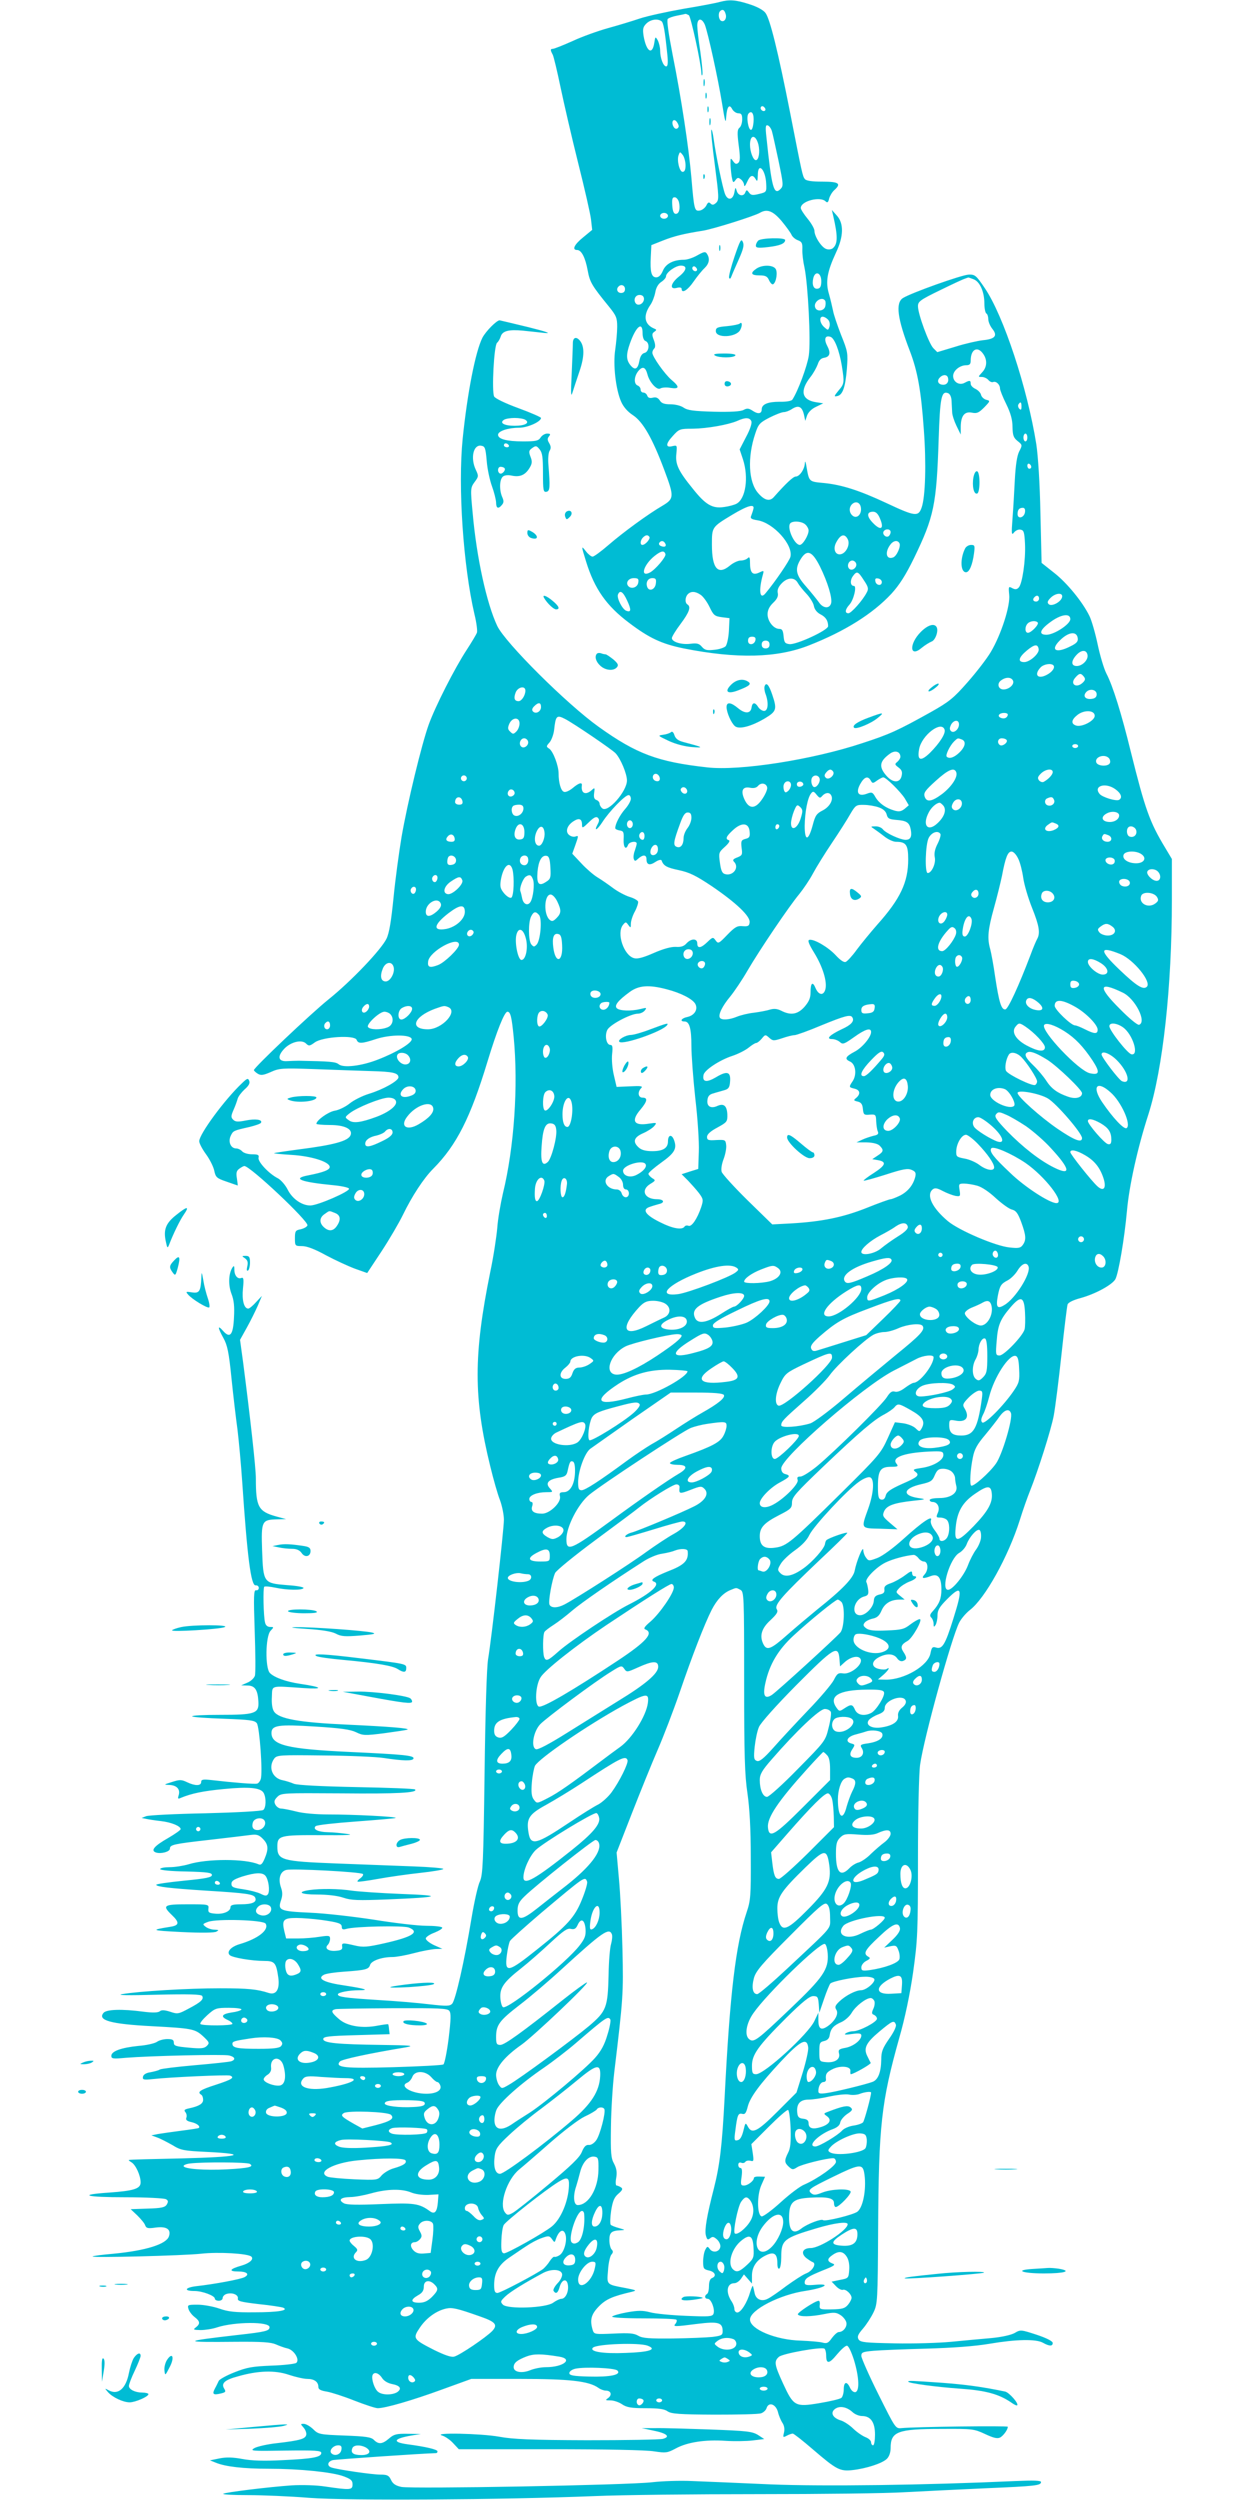 <?xml version="1.0" standalone="no"?>
<!DOCTYPE svg PUBLIC "-//W3C//DTD SVG 20010904//EN"
 "http://www.w3.org/TR/2001/REC-SVG-20010904/DTD/svg10.dtd">
<svg version="1.0" xmlns="http://www.w3.org/2000/svg"
 width="640pt" height="1280pt" viewBox="0 0 640 1280"
 preserveAspectRatio="xMidYMid meet">
<g transform="translate(0,1280) scale(0.1,-0.1)"
fill="#00bcd4" stroke="none">
<path d="M3685 12790 c-16 -5 -100 -21 -185 -35 -85 -15 -186 -37 -225 -50
-38 -13 -111 -35 -162 -49 -50 -14 -132 -43 -181 -66 -49 -22 -95 -40 -101
-40 -14 0 -14 -6 -1 -30 5 -10 23 -85 40 -167 17 -81 57 -255 90 -387 33 -131
63 -262 66 -290 l6 -53 -46 -38 c-46 -37 -59 -65 -31 -65 22 0 42 -39 54 -105
11 -60 21 -77 109 -185 37 -46 42 -57 42 -103 0 -29 -5 -81 -10 -117 -12 -78
3 -205 30 -266 11 -26 33 -52 61 -70 51 -34 99 -117 160 -280 51 -136 51 -147
-7 -182 -76 -44 -204 -138 -278 -202 -38 -33 -75 -60 -82 -60 -7 0 -22 12 -33
26 -26 33 -26 32 0 -52 43 -139 104 -226 220 -313 103 -78 167 -108 280 -131
272 -54 478 -49 642 16 183 72 325 161 421 264 41 45 73 95 116 183 102 211
115 271 126 609 7 214 14 248 48 235 10 -4 17 -19 18 -39 1 -18 2 -44 3 -58 0
-14 10 -45 22 -70 l22 -45 0 41 c1 56 20 79 58 71 25 -5 35 0 62 27 31 32 32
34 11 39 -12 3 -24 14 -27 25 -2 11 -16 25 -29 31 -13 6 -24 17 -24 26 0 18
-5 19 -31 5 -27 -15 -59 4 -59 35 0 27 34 55 67 55 18 0 23 6 23 24 0 58 35
76 64 34 22 -31 20 -68 -6 -95 -21 -23 -21 -23 -1 -23 11 0 26 -7 33 -15 7 -9
19 -14 25 -11 15 6 35 -13 35 -33 0 -8 14 -44 32 -80 23 -47 32 -81 32 -117 1
-43 5 -55 26 -72 25 -20 25 -21 8 -54 -11 -22 -18 -70 -22 -143 -3 -60 -8
-150 -12 -200 -6 -79 -5 -88 8 -71 8 10 23 17 34 14 16 -3 19 -13 22 -72 4
-84 -14 -206 -32 -224 -10 -11 -19 -11 -34 -3 -18 10 -19 8 -15 -33 7 -56 -41
-205 -94 -294 -20 -34 -74 -104 -119 -155 -72 -82 -94 -100 -190 -154 -167
-93 -208 -112 -349 -158 -256 -85 -628 -143 -794 -124 -253 28 -362 69 -555
207 -164 117 -479 431 -520 517 -54 114 -106 350 -126 579 -12 125 -11 129 10
158 21 28 21 31 6 63 -28 59 -13 129 27 123 20 -3 23 -10 29 -78 3 -41 16
-100 27 -130 11 -30 20 -67 21 -82 0 -31 11 -36 30 -13 10 12 10 21 1 41 -15
35 -14 89 4 104 8 7 26 9 44 5 42 -9 69 2 91 37 15 24 16 35 6 60 -10 26 -8
32 9 44 18 13 22 13 38 -7 14 -17 17 -41 17 -121 0 -89 2 -99 18 -96 18 4 19
22 10 138 -3 31 0 63 6 72 8 13 7 23 -2 39 -10 16 -10 24 -1 35 9 11 7 14 -10
14 -11 0 -26 -9 -33 -20 -11 -17 -24 -20 -90 -20 -84 0 -128 12 -128 34 0 19
52 36 108 36 43 0 112 31 112 50 0 4 -52 27 -115 50 -66 24 -120 50 -125 60
-13 25 -1 262 15 275 7 6 15 20 19 33 9 28 42 36 114 29 32 -3 82 -9 112 -12
36 -3 7 7 -85 30 -77 19 -143 34 -147 35 -15 0 -70 -55 -88 -89 -36 -72 -77
-282 -101 -516 -25 -248 3 -653 60 -899 11 -44 16 -87 13 -95 -3 -9 -27 -49
-53 -89 -62 -95 -160 -288 -194 -382 -36 -100 -109 -401 -139 -575 -13 -78
-32 -217 -41 -310 -12 -120 -22 -182 -36 -211 -27 -56 -180 -217 -297 -311
-92 -74 -382 -349 -382 -362 0 -3 9 -12 19 -18 16 -10 28 -9 67 8 44 20 58 21
228 15 100 -4 228 -8 286 -10 110 -3 140 -9 140 -32 0 -18 -78 -62 -150 -84
-33 -10 -78 -32 -100 -50 -21 -17 -56 -34 -77 -37 -33 -6 -93 -49 -93 -67 0
-3 31 -6 69 -6 76 0 118 -21 106 -52 -12 -30 -84 -50 -265 -73 -68 -9 -126
-18 -127 -19 -2 -2 38 -6 89 -9 100 -6 191 -34 196 -60 3 -16 -29 -29 -111
-45 -84 -16 -37 -34 127 -50 44 -4 81 -12 83 -18 5 -14 -158 -85 -197 -86 -43
-1 -93 33 -117 81 -12 24 -35 50 -50 58 -46 23 -105 86 -99 106 3 14 -3 17
-34 17 -21 0 -43 7 -50 15 -7 8 -21 15 -31 15 -27 0 -42 33 -28 64 13 27 13
27 97 46 28 7 55 16 58 21 10 17 -28 22 -78 12 -40 -8 -53 -7 -64 4 -12 12
-12 19 2 51 9 20 18 46 21 57 3 11 19 32 35 47 21 18 29 32 24 44 -6 15 -10
14 -37 -12 -89 -84 -219 -261 -219 -297 0 -11 16 -41 35 -67 19 -26 38 -64 42
-84 7 -34 13 -39 63 -56 30 -11 56 -19 57 -20 1 0 -1 16 -4 36 -5 29 -2 40 12
50 11 8 22 14 26 14 30 0 331 -284 323 -304 -3 -8 -18 -16 -35 -20 -26 -5 -29
-9 -29 -46 0 -39 1 -40 36 -40 25 0 65 -15 123 -47 47 -25 114 -56 149 -69
l62 -22 74 112 c40 61 89 145 109 186 46 95 106 187 155 236 120 121 191 262
278 549 48 158 87 255 102 255 16 0 22 -28 32 -129 24 -249 3 -564 -55 -801
-12 -52 -26 -132 -29 -177 -4 -45 -19 -146 -36 -226 -86 -424 -86 -644 0 -994
16 -66 38 -144 50 -174 11 -30 20 -75 20 -100 0 -51 -63 -607 -81 -714 -7 -43
-14 -266 -18 -585 -6 -458 -9 -519 -24 -553 -10 -20 -29 -105 -43 -189 -36
-218 -82 -420 -99 -437 -12 -13 -29 -13 -117 -3 -57 7 -175 17 -263 22 -173
11 -205 16 -205 29 0 10 58 21 109 21 56 0 31 8 -73 24 -106 15 -145 35 -108
55 10 6 57 13 103 16 113 8 127 12 134 35 7 21 59 40 115 40 19 0 69 9 110 20
41 11 91 20 110 21 l35 1 -43 19 c-23 11 -42 26 -42 34 0 7 20 21 45 30 24 10
42 21 39 26 -3 5 -40 9 -82 9 -42 0 -162 14 -267 31 -104 16 -252 33 -328 36
-154 7 -166 12 -148 64 8 24 8 41 0 64 -16 45 -5 83 27 91 31 8 382 -10 392
-21 4 -3 -2 -13 -12 -21 -11 -7 -18 -16 -15 -18 2 -2 49 4 104 14 55 10 153
24 218 31 64 7 117 16 117 20 0 4 -69 10 -152 13 -84 3 -262 10 -395 15 -283
11 -303 17 -303 87 0 56 13 59 224 58 129 -1 173 1 136 6 -30 4 -75 9 -100 9
-52 1 -80 15 -64 31 6 6 99 16 208 24 108 8 199 16 202 18 6 7 -216 18 -345
18 -63 0 -131 6 -164 15 -32 8 -67 15 -77 15 -11 0 -24 9 -30 20 -8 15 -6 24
10 40 20 20 30 20 328 18 285 -3 394 3 377 20 -4 4 -138 9 -298 12 -191 4
-302 10 -322 17 -16 7 -42 15 -57 18 -54 10 -76 67 -44 111 14 18 27 19 253
16 131 -1 270 -7 308 -13 98 -15 148 -16 152 -3 5 16 -48 21 -327 34 -319 15
-400 35 -400 97 0 40 35 45 224 33 130 -8 180 -15 209 -29 35 -17 44 -18 145
-5 59 8 112 16 117 18 20 7 -95 16 -310 26 -245 11 -348 30 -372 67 -9 13 -13
41 -11 75 3 61 -12 57 163 45 107 -7 96 5 -20 22 -72 11 -130 32 -153 55 -25
25 -23 187 3 216 18 19 18 20 -2 20 -13 0 -23 8 -26 23 -8 31 -11 176 -4 183
3 3 29 1 57 -5 61 -13 137 -14 144 -2 3 5 -34 12 -83 15 -122 10 -123 11 -129
178 -5 151 -2 157 77 159 l46 1 -48 13 c-95 26 -107 49 -107 196 0 55 -29 313
-65 592 l-16 117 35 63 c19 34 44 85 56 112 l21 50 -30 -32 c-16 -18 -34 -33
-40 -33 -22 0 -33 44 -27 103 5 48 3 58 -8 54 -19 -8 -36 12 -36 42 0 20 -2
23 -10 11 -20 -31 -22 -89 -5 -134 13 -33 16 -66 13 -121 -4 -90 -20 -110 -56
-69 -29 33 -28 17 2 -37 20 -36 28 -73 41 -204 9 -88 23 -207 31 -265 7 -58
18 -177 24 -265 26 -387 45 -536 69 -532 9 1 16 -5 16 -13 0 -8 -6 -14 -14
-12 -12 2 -13 -30 -7 -207 4 -115 5 -219 1 -231 -4 -12 -21 -28 -38 -35 l-32
-14 32 -1 c38 0 53 -22 56 -83 3 -60 -16 -67 -197 -67 -82 0 -146 -3 -142 -8
4 -4 77 -9 163 -12 132 -5 157 -8 168 -23 14 -19 31 -254 20 -286 -3 -10 -11
-21 -18 -23 -11 -4 -122 5 -234 18 -44 5 -53 3 -53 -10 0 -20 -30 -21 -72 -1
-29 14 -38 14 -78 1 -42 -13 -43 -14 -14 -15 39 -1 58 -22 49 -52 -6 -19 -4
-21 11 -14 56 23 114 35 219 45 131 13 190 7 205 -20 14 -26 12 -76 -2 -87 -8
-6 -135 -13 -295 -17 -155 -3 -293 -10 -305 -15 l-23 -9 25 -5 c14 -3 47 -8
74 -11 52 -6 100 -25 101 -41 0 -5 -29 -25 -63 -45 -72 -41 -93 -65 -63 -75
26 -8 71 4 71 20 0 20 18 24 203 45 95 11 189 22 210 25 31 4 42 1 62 -19 29
-29 31 -52 10 -102 -12 -28 -19 -35 -32 -29 -68 29 -263 29 -357 0 -27 -8 -71
-15 -98 -15 -26 0 -48 -4 -48 -10 0 -5 55 -11 133 -12 109 -3 132 -6 132 -18
0 -12 -29 -18 -142 -29 -79 -8 -143 -17 -143 -21 0 -10 68 -18 253 -30 212
-13 247 -18 254 -37 9 -22 -15 -33 -74 -33 -40 0 -53 -4 -53 -15 0 -21 -36
-37 -78 -33 -32 3 -37 6 -35 25 3 23 1 23 -107 23 -123 0 -131 -6 -80 -55 40
-38 38 -53 -7 -60 -106 -17 -101 -19 55 -27 103 -5 170 -4 180 2 14 8 13 9 -9
10 -14 0 -34 6 -45 14 -18 14 -18 15 11 26 45 17 283 10 295 -9 19 -32 -38
-77 -133 -105 -44 -13 -68 -39 -51 -56 13 -13 113 -30 176 -30 55 0 62 -9 73
-86 8 -60 -11 -90 -49 -78 -59 19 -104 24 -249 24 -164 0 -415 -15 -502 -30
-32 -6 34 -7 176 -3 166 4 228 2 234 -6 10 -17 -6 -32 -69 -65 -52 -28 -57
-29 -95 -16 -29 9 -44 10 -53 2 -9 -7 -35 -8 -83 -2 -111 15 -191 12 -205 -6
-32 -38 37 -57 245 -68 209 -11 223 -14 264 -51 33 -31 35 -35 20 -50 -13 -13
-29 -15 -92 -9 -66 6 -77 9 -77 25 0 15 -7 19 -33 19 -18 0 -42 -6 -53 -14
-11 -8 -54 -18 -95 -21 -88 -9 -139 -27 -139 -51 0 -15 9 -16 73 -10 123 10
502 19 530 12 31 -7 35 -22 10 -30 -10 -3 -93 -12 -186 -20 -92 -8 -173 -18
-179 -22 -7 -5 -28 -10 -48 -14 -22 -3 -36 -12 -38 -23 -3 -15 3 -17 50 -12
88 10 382 23 396 18 25 -10 10 -20 -73 -47 -81 -26 -97 -37 -75 -51 6 -3 10
-15 10 -26 0 -20 -21 -33 -73 -44 -23 -5 -26 -9 -18 -19 6 -7 9 -20 5 -29 -4
-11 3 -17 25 -22 28 -6 48 -21 39 -30 -1 -2 -41 -8 -88 -14 -47 -6 -101 -14
-120 -17 l-35 -7 30 -11 c17 -6 51 -24 78 -39 43 -27 58 -29 180 -35 221 -11
160 -26 -133 -33 -146 -3 -267 -6 -270 -8 -3 -1 3 -6 13 -12 22 -13 47 -68 47
-103 0 -32 -34 -43 -161 -52 -165 -11 -123 -24 83 -24 106 0 200 -5 208 -10
12 -7 12 -13 4 -27 -9 -15 -28 -19 -98 -21 l-87 -3 34 -32 c18 -18 37 -40 40
-50 6 -16 14 -18 55 -12 55 7 79 -9 67 -45 -13 -40 -117 -73 -283 -89 -57 -5
-106 -11 -108 -14 -8 -8 465 4 556 14 88 10 241 1 257 -15 14 -13 -9 -34 -51
-46 -60 -17 -68 -30 -17 -30 45 0 61 -14 33 -29 -20 -11 -155 -36 -245 -46
-61 -7 -69 -25 -11 -25 40 0 104 -24 104 -39 0 -6 9 -11 20 -11 11 0 20 6 20
14 0 8 9 18 20 21 29 9 61 -4 58 -23 -3 -14 14 -18 106 -29 60 -6 116 -15 125
-18 33 -14 -24 -24 -147 -24 -98 -1 -134 3 -179 19 -32 11 -81 20 -111 20 -51
0 -53 -1 -47 -22 4 -13 18 -31 31 -41 29 -22 30 -35 7 -53 -16 -12 -13 -13 24
-14 23 0 62 6 85 14 90 29 268 30 268 1 0 -19 -19 -24 -163 -40 -288 -33 -289
-38 -10 -35 133 1 179 -2 205 -13 18 -8 45 -18 60 -21 34 -8 64 -58 45 -74 -6
-5 -64 -12 -127 -14 -98 -4 -126 -9 -189 -34 -41 -16 -77 -36 -81 -44 -4 -8
-12 -26 -19 -38 -16 -30 -10 -36 28 -27 26 6 29 9 19 25 -17 27 2 45 70 63
104 30 191 32 261 8 33 -11 76 -21 94 -21 36 0 57 -15 57 -41 0 -13 12 -19 43
-24 23 -4 86 -24 141 -46 54 -21 108 -39 120 -39 39 0 177 40 330 96 l149 54
248 0 c255 0 354 -11 403 -46 11 -8 28 -14 38 -14 26 0 33 -21 13 -37 -17 -12
-17 -13 11 -13 16 0 43 -9 59 -20 24 -16 47 -20 120 -20 66 0 97 -4 113 -16
19 -13 60 -16 240 -17 119 0 227 2 239 7 12 4 25 16 28 27 11 33 47 20 58 -20
4 -18 15 -44 23 -56 10 -15 12 -33 8 -50 -6 -25 -5 -26 14 -16 11 6 25 11 31
11 5 0 51 -36 103 -81 120 -103 138 -113 202 -106 72 8 154 35 177 58 12 12
19 33 19 55 0 84 35 98 260 98 159 1 167 0 223 -26 45 -21 63 -25 78 -18 17
10 39 40 39 55 0 6 -474 0 -545 -7 -30 -3 -31 0 -117 172 -48 96 -87 185 -88
197 0 19 6 22 63 27 34 3 156 8 270 11 137 4 247 12 324 25 135 23 238 25 273
5 32 -18 50 -19 50 -1 0 9 -31 25 -82 42 -80 26 -83 27 -113 9 -18 -10 -66
-21 -120 -26 -49 -4 -142 -13 -205 -19 -63 -6 -193 -10 -289 -8 -151 3 -175 5
-185 20 -8 14 -4 25 22 55 18 21 42 58 54 83 21 43 22 59 24 425 3 534 16 651
108 980 29 100 55 225 71 336 23 165 25 200 25 585 0 225 5 440 11 479 19 136
161 650 200 727 10 20 35 49 54 64 78 59 197 274 256 460 17 55 41 122 52 149
42 105 108 313 122 386 8 43 26 185 40 316 14 131 28 245 31 254 3 10 29 23
67 33 76 21 162 68 178 97 16 31 46 206 59 349 11 127 54 322 110 495 74 233
120 652 120 1097 l0 210 -34 57 c-80 132 -103 198 -176 491 -48 196 -92 338
-125 401 -13 25 -33 93 -45 150 -12 57 -31 123 -42 145 -35 72 -116 171 -182
222 l-63 50 -6 254 c-3 155 -12 292 -21 353 -46 289 -168 659 -264 800 -44 65
-50 70 -82 69 -36 -1 -296 -94 -337 -120 -39 -25 -28 -106 35 -270 40 -104 58
-204 72 -404 13 -173 8 -343 -11 -398 -17 -49 -33 -47 -182 23 -137 64 -227
93 -319 102 -76 7 -75 6 -88 79 -4 27 -8 38 -9 24 -1 -32 -27 -70 -47 -70 -13
0 -51 -36 -112 -105 -21 -24 -48 -17 -80 20 -50 56 -56 184 -15 305 16 49 23
56 73 82 30 15 63 28 73 28 10 0 29 7 42 16 33 21 51 13 61 -28 l7 -33 9 27
c6 17 24 35 46 45 l37 18 -39 6 c-72 12 -81 59 -27 128 16 20 32 50 38 66 6
20 17 31 32 33 30 5 36 24 16 62 -18 35 -10 55 18 45 20 -8 44 -69 57 -147 14
-88 13 -93 -17 -128 -23 -28 -24 -32 -7 -28 28 5 42 43 50 139 6 82 5 88 -30
175 -19 49 -38 105 -41 124 -4 19 -13 58 -21 86 -18 61 -9 113 36 210 40 84
41 151 4 191 l-25 28 7 -30 c24 -104 24 -144 -2 -166 -7 -6 -22 -8 -33 -4 -24
7 -61 64 -61 93 0 11 -16 39 -35 62 -19 23 -35 48 -35 55 0 36 100 61 127 34
9 -9 14 -5 18 14 4 14 15 33 26 43 38 34 25 44 -60 44 -53 0 -82 4 -90 13 -12
15 -14 26 -75 337 -62 315 -104 485 -127 514 -11 15 -45 33 -84 45 -68 22
-101 24 -150 11z m30 -61 c8 -23 -7 -45 -24 -35 -12 8 -15 39 -4 49 12 12 22
7 28 -14z m-188 -7 c10 -7 62 -244 64 -295 0 -12 3 -17 5 -10 3 6 -2 58 -10
116 -9 57 -16 119 -16 136 0 39 23 41 39 4 16 -42 67 -273 88 -403 15 -94 19
-107 21 -70 4 54 16 70 31 41 7 -12 21 -21 31 -21 16 0 20 -7 20 -31 0 -18 -6
-37 -14 -43 -11 -9 -12 -26 -4 -89 8 -59 8 -81 -1 -90 -10 -9 -16 -8 -27 7
-13 19 -14 18 -14 -10 0 -16 3 -46 6 -67 6 -33 8 -35 19 -20 11 15 15 15 29 4
9 -7 16 -21 16 -30 1 -9 7 -1 15 17 16 36 29 40 44 15 8 -15 10 -11 11 20 0
70 40 30 43 -45 2 -41 1 -42 -37 -51 -32 -8 -41 -7 -51 7 -11 15 -13 15 -19 1
-8 -23 -37 -18 -44 8 -6 20 -7 20 -12 -8 -7 -39 -34 -44 -48 -8 -12 31 -47
199 -58 281 -4 29 -9 50 -12 48 -3 -3 5 -85 18 -181 21 -163 22 -178 7 -193
-13 -12 -20 -13 -29 -4 -9 9 -14 6 -22 -11 -7 -12 -21 -23 -33 -25 -27 -4 -29
2 -43 168 -14 158 -51 404 -96 629 -22 113 -31 178 -25 184 6 6 27 13 48 17
21 4 40 8 43 9 3 0 10 -3 17 -7z m-141 -30 c11 -7 18 -47 31 -174 4 -40 2 -58
-6 -58 -15 0 -31 43 -31 81 0 17 -6 40 -12 52 -12 21 -13 21 -18 -12 -10 -66
-41 -46 -55 36 -5 34 -3 45 14 62 21 21 56 27 77 13z m531 -458 c-9 -9 -28 6
-21 18 4 6 10 6 17 -1 6 -6 8 -13 4 -17z m-59 -60 c-2 -22 -7 -39 -13 -39 -14
0 -25 68 -13 83 17 20 30 -1 26 -44z m-384 -25 c-8 -14 -21 -10 -28 7 -10 25
5 40 20 19 7 -10 11 -22 8 -26z m478 -20 c4 -13 19 -82 34 -152 25 -121 26
-129 10 -145 -34 -34 -45 6 -72 267 -6 52 -4 63 7 59 8 -3 17 -16 21 -29z
m-69 -69 c9 -37 2 -80 -13 -80 -14 0 -30 44 -30 79 0 53 29 54 43 1z m-373
-107 c0 -22 -5 -33 -15 -33 -16 0 -31 61 -20 87 6 17 7 17 21 -1 8 -11 14 -35
14 -53z m-34 -187 c8 -34 1 -61 -16 -61 -10 0 -16 13 -18 43 -2 32 0 42 12 42
9 0 18 -11 22 -24z m526 -98 c24 -29 47 -61 51 -71 4 -9 18 -22 32 -27 21 -8
24 -15 23 -47 -1 -21 4 -63 11 -93 18 -87 33 -378 22 -451 -8 -53 -55 -181
-84 -225 -4 -7 -32 -12 -66 -11 -60 0 -91 -13 -91 -39 0 -22 -18 -26 -45 -8
-21 14 -30 15 -48 5 -15 -8 -66 -11 -152 -9 -104 3 -135 7 -155 21 -14 10 -43
17 -67 17 -32 0 -46 5 -55 20 -9 13 -19 18 -35 14 -16 -4 -25 -1 -29 10 -3 9
-12 16 -20 16 -8 0 -14 7 -14 15 0 9 -7 18 -15 21 -21 8 -19 47 3 74 22 27 37
21 47 -17 10 -40 49 -83 66 -72 8 5 31 7 52 3 46 -7 48 5 5 41 -35 30 -98 119
-98 139 0 7 4 16 10 22 6 6 6 21 -2 42 -11 28 -10 35 2 43 12 9 13 11 1 16
-52 21 -60 66 -21 122 10 14 21 43 25 64 4 24 15 43 30 53 14 9 25 22 25 29 0
20 49 55 76 55 35 0 30 -25 -11 -57 -42 -34 -48 -67 -10 -57 15 4 25 2 25 -5
0 -26 31 -7 61 37 18 26 43 57 56 69 24 23 29 48 13 73 -8 13 -15 12 -49 -7
-22 -13 -53 -23 -69 -23 -54 0 -93 -20 -108 -56 -9 -22 -21 -34 -34 -34 -25 0
-32 28 -28 105 l3 60 58 23 c58 23 106 35 207 51 54 9 260 74 290 91 37 22 67
11 112 -42z m-582 27 c0 -8 -9 -15 -20 -15 -11 0 -20 7 -20 15 0 8 9 15 20 15
11 0 20 -7 20 -15z m147 -281 c-9 -9 -28 6 -21 18 4 6 10 6 17 -1 6 -6 8 -13
4 -17z m638 -54 c0 -25 -5 -36 -18 -38 -21 -4 -31 19 -23 54 10 40 41 28 41
-16z m780 10 c32 -12 55 -64 55 -124 0 -25 5 -48 10 -51 6 -3 10 -17 10 -29 0
-13 9 -35 21 -50 28 -35 14 -52 -49 -58 -26 -3 -90 -17 -140 -33 l-93 -28 -20
20 c-23 23 -79 175 -79 215 0 24 10 32 113 82 61 30 119 57 127 59 8 3 16 6
17 6 1 1 13 -3 28 -9z m-1785 -50 c0 -13 -7 -20 -20 -20 -19 0 -27 20 -13 33
13 14 33 6 33 -13z m94 -39 c10 -16 -5 -41 -25 -41 -19 0 -27 29 -12 43 9 10
31 9 37 -2z m931 -21 c3 -6 3 -19 0 -30 -7 -23 -43 -27 -51 -5 -12 29 35 61
51 35z m18 -101 c6 -9 7 -24 3 -34 -6 -17 -7 -17 -26 0 -25 22 -27 58 -4 53 9
-2 21 -10 27 -19z m-953 -64 c0 -22 6 -38 15 -41 23 -9 19 -55 -5 -61 -13 -3
-22 -17 -26 -39 -8 -45 -23 -52 -46 -24 -22 27 -23 54 -3 111 31 88 65 116 65
54z m1563 -227 c7 -21 -4 -38 -23 -38 -25 0 -35 18 -20 35 15 18 37 19 43 3z
m377 -150 c0 -16 -3 -19 -11 -11 -6 6 -8 16 -5 22 11 17 16 13 16 -11z m-2541
-67 c26 -16 0 -31 -54 -31 -54 0 -80 15 -54 31 8 5 32 9 54 9 22 0 46 -4 54
-9z m1158 -8 c4 -10 -7 -43 -27 -80 l-33 -64 17 -51 c30 -93 14 -202 -33 -227
-11 -6 -40 -14 -64 -17 -60 -9 -95 12 -160 94 -75 92 -90 126 -84 179 4 43 4
44 -19 39 -37 -10 -37 11 0 51 33 37 37 38 103 38 74 1 181 20 228 40 41 19
64 18 72 -2z m1413 -83 c0 -11 -4 -20 -10 -20 -5 0 -10 9 -10 20 0 11 5 20 10
20 6 0 10 -9 10 -20z m-2655 -40 c3 -5 -1 -10 -9 -10 -9 0 -16 5 -16 10 0 6 4
10 9 10 6 0 13 -4 16 -10z m2675 -111 c0 -5 -4 -9 -10 -9 -5 0 -10 7 -10 16 0
8 5 12 10 9 6 -3 10 -10 10 -16z m-2697 -6 c9 -9 -13 -34 -24 -27 -14 8 -11
34 4 34 8 0 17 -3 20 -7z m1825 -204 c4 -34 -22 -57 -43 -39 -18 15 -19 42 -3
58 19 19 43 10 46 -19z m-551 -6 c-2 -10 -8 -25 -11 -34 -6 -13 1 -18 33 -23
81 -13 183 -126 168 -187 -5 -20 -77 -126 -127 -186 -30 -37 -37 12 -14 95 6
22 5 22 -20 10 -33 -15 -46 -1 -46 52 0 26 -3 31 -12 22 -7 -7 -23 -12 -36
-12 -13 0 -37 -11 -54 -25 -62 -52 -93 -17 -93 106 0 91 -1 90 105 154 80 48
116 57 107 28z m1391 -15 c-4 -29 -38 -38 -38 -10 0 22 8 32 27 32 9 0 13 -8
11 -22z m-742 -34 c22 -52 4 -63 -35 -23 -34 34 -35 59 -1 59 15 0 26 -11 36
-36z m-382 -30 c9 -8 16 -22 16 -30 0 -25 -30 -74 -45 -74 -27 0 -66 85 -50
109 10 16 61 13 79 -5z m436 -38 c0 -8 -5 -18 -11 -22 -14 -8 -33 11 -25 25
10 16 36 13 36 -3z m-1235 -25 c6 -10 -21 -41 -36 -41 -13 0 -11 24 3 38 14
14 25 15 33 3z m1015 -11 c15 -27 -8 -74 -37 -78 -27 -4 -39 28 -22 60 22 42
43 48 59 18z m-935 -21 c10 -15 -1 -23 -20 -15 -9 3 -13 10 -10 16 8 13 22 13
30 -1z m1200 0 c9 -14 -13 -66 -32 -73 -34 -13 -44 23 -17 62 16 24 39 29 49
11z m-1198 -56 c5 -13 -51 -79 -79 -94 -53 -28 -34 39 24 85 33 26 49 29 55 9z
m791 -63 c40 -81 65 -164 57 -190 -9 -28 -41 -25 -62 6 -10 14 -39 50 -65 80
-54 61 -60 90 -28 142 32 51 58 41 98 -38z m185 16 c8 -20 -20 -43 -35 -28
-14 14 -3 42 16 42 7 0 16 -6 19 -14z m40 -87 c23 -34 25 -44 15 -62 -20 -40
-80 -107 -94 -107 -20 0 -17 20 5 44 22 24 39 96 23 96 -18 0 -21 27 -6 49 21
29 27 27 57 -20z m-1155 -11 c-3 -25 -34 -36 -50 -20 -17 17 -1 42 27 42 22 0
26 -4 23 -22z m90 -5 c-3 -31 -34 -44 -44 -19 -9 24 3 46 26 46 17 0 21 -5 18
-27z m727 2 c6 -11 25 -35 43 -54 18 -19 36 -47 39 -63 3 -18 16 -34 33 -43
28 -14 40 -33 40 -61 0 -21 -163 -96 -198 -92 -23 3 -27 8 -30 41 -3 29 -7 37
-22 37 -29 0 -60 39 -60 75 0 21 9 40 29 59 20 19 27 34 23 51 -3 16 4 32 22
50 30 30 65 30 81 0z m430 5 c0 -22 -29 -18 -33 3 -3 14 1 18 15 15 10 -2 18
-10 18 -18z m-1304 -95 c22 -47 21 -62 -5 -52 -20 8 -49 65 -42 83 10 25 26
15 47 -31z m377 29 c13 -9 33 -37 45 -62 20 -42 26 -47 62 -52 l40 -5 -3 -65
c-2 -36 -10 -71 -17 -79 -7 -7 -33 -16 -58 -18 -37 -4 -48 -2 -63 15 -14 17
-25 20 -58 16 -46 -6 -96 9 -96 29 0 7 20 40 45 73 44 59 54 87 35 99 -14 8
-13 38 2 53 16 16 39 15 66 -4z m1850 -11 c-5 -25 -54 -51 -69 -36 -8 8 -6 16
10 32 26 26 64 28 59 4z m-118 -8 c0 -8 -7 -15 -15 -15 -16 0 -20 12 -8 23 11
12 23 8 23 -8z m160 -105 c0 -26 -83 -80 -122 -80 -42 0 -35 25 20 65 54 40
102 47 102 15z m-167 -17 c9 -9 -33 -53 -50 -53 -16 0 -17 32 -1 48 13 13 41
16 51 5z m205 -80 c3 -17 -6 -27 -37 -42 -80 -41 -108 -17 -45 39 41 36 77 37
82 3z m-1650 -10 c-5 -26 -38 -29 -38 -4 0 15 6 21 21 21 14 0 19 -5 17 -17z
m72 -23 c0 -13 -7 -20 -20 -20 -13 0 -20 7 -20 20 0 13 7 20 20 20 13 0 20 -7
20 -20z m1378 -23 c5 -22 -45 -67 -74 -67 -35 0 -29 24 13 59 40 33 56 35 61
8z m250 -30 c5 -25 -26 -57 -55 -57 -30 0 -30 26 -1 57 25 27 51 27 56 0z
m-175 -53 c11 -11 -5 -35 -35 -50 -45 -23 -65 1 -31 38 15 17 53 24 66 12z
m156 -58 c9 -11 8 -18 -4 -30 -33 -33 -70 -9 -39 25 20 23 28 24 43 5z m-362
-22 c7 -19 -21 -44 -49 -44 -27 0 -35 30 -13 46 25 19 54 18 62 -2z m-2497
-50 c0 -24 -19 -54 -35 -54 -21 0 -26 15 -15 44 11 29 50 37 50 10z m2925 -19
c0 -13 -8 -21 -24 -23 -32 -5 -48 12 -31 33 18 22 55 15 55 -10z m-2845 -65
c0 -23 -26 -38 -41 -23 -7 7 -5 16 6 27 22 22 35 20 35 -4z m2835 -45 c0 -25
-65 -59 -95 -50 -28 9 -25 30 7 55 35 27 88 24 88 -5z m-445 6 c0 -6 -5 -13
-10 -16 -15 -9 -43 3 -35 15 8 13 45 13 45 1z m-2267 -22 c43 -22 243 -158
259 -176 26 -28 58 -105 58 -139 0 -56 -98 -167 -126 -143 -8 6 -14 17 -14 24
0 7 -7 16 -16 19 -12 4 -15 15 -12 36 4 27 3 29 -12 15 -31 -28 -56 -18 -51
23 3 19 -15 14 -47 -13 -17 -14 -37 -23 -45 -19 -15 5 -27 46 -27 94 0 39 -27
111 -47 126 -17 11 -17 13 0 32 10 11 21 40 24 64 8 74 13 79 56 57z m-233
-23 c0 -14 -7 -32 -16 -41 -15 -15 -18 -15 -32 -1 -13 12 -13 20 -4 41 16 34
52 34 52 1z m2250 -5 c0 -25 -27 -48 -41 -34 -8 8 -7 17 0 32 14 26 41 28 41
2z m-74 -26 c8 -19 -25 -70 -75 -120 -48 -46 -66 -39 -55 20 13 70 113 147
130 100z m-2133 -59 c8 -20 -20 -43 -35 -28 -14 14 -3 42 16 42 7 0 16 -6 19
-14z m2221 8 c24 -9 19 -37 -12 -67 -27 -26 -52 -34 -65 -21 -7 8 16 56 38 78
19 18 18 18 39 10z m230 -3 c8 -12 -21 -34 -34 -26 -17 11 -11 35 9 35 11 0
22 -4 25 -9z m366 -31 c0 -5 -7 -10 -15 -10 -8 0 -15 5 -15 10 0 6 7 10 15 10
8 0 15 -4 15 -10z m-910 -55 c0 -7 -7 -18 -16 -26 -14 -11 -13 -14 7 -29 17
-13 20 -23 15 -44 -9 -37 -47 -35 -80 5 -38 45 -32 73 23 112 26 17 51 8 51
-18z m1067 -6 c6 -6 9 -18 6 -25 -7 -20 -62 -18 -70 2 -10 28 41 46 64 23z
m-1411 -70 c10 -17 -23 -46 -38 -31 -8 8 -8 15 2 27 15 18 26 19 36 4z m630
-3 c9 -24 -23 -73 -72 -111 -54 -40 -80 -44 -90 -13 -6 19 4 32 57 80 64 58
95 71 105 44z m494 1 c0 -13 -21 -36 -46 -50 -7 -4 -17 0 -24 7 -9 12 -7 19 9
35 24 24 61 28 61 8z m-2012 -30 c2 -10 -3 -17 -12 -17 -18 0 -29 16 -21 31 9
14 29 6 33 -14z m-988 -2 c0 -8 -7 -15 -15 -15 -8 0 -15 7 -15 15 0 8 7 15 15
15 8 0 15 -7 15 -15z m1806 0 c6 -15 -11 -45 -26 -45 -12 0 -20 28 -14 45 8
19 33 19 40 0z m262 -11 c9 -16 11 -16 33 0 13 9 27 16 31 16 15 0 87 -72 110
-107 l21 -36 -21 -18 c-18 -14 -29 -16 -53 -9 -44 13 -78 37 -97 69 -14 25
-18 27 -44 17 -43 -16 -58 5 -34 49 21 38 40 44 54 19z m-408 -23 c0 -10 -7
-24 -15 -31 -12 -10 -16 -9 -21 4 -3 9 -4 23 0 31 8 21 36 19 36 -4z m63 4 c1
-5 -6 -11 -15 -13 -11 -2 -18 3 -18 13 0 17 30 18 33 0z m-185 -17 c2 -9 -9
-35 -24 -57 -35 -53 -67 -56 -91 -7 -22 46 -12 70 26 63 20 -4 33 -1 42 9 15
19 43 14 47 -8z m1783 -9 c29 -21 37 -43 19 -54 -14 -9 -86 13 -100 30 -34 41
30 61 81 24z m-2196 1 c11 -17 -5 -32 -21 -19 -7 6 -11 15 -8 20 7 12 21 11
29 -1z m-880 -21 c0 -7 -8 -15 -17 -17 -18 -3 -25 18 -11 32 10 10 28 1 28
-15z m1575 -14 c15 17 36 20 45 4 14 -22 -6 -59 -42 -78 -32 -16 -39 -26 -52
-76 -22 -82 -41 -84 -41 -3 1 70 15 145 33 166 9 12 14 11 28 -7 15 -18 18
-19 29 -6z m-980 -15 c0 -10 -13 -34 -30 -53 -27 -31 -50 -76 -50 -97 0 -5 10
-10 23 -12 19 -3 22 -8 20 -45 -2 -42 12 -58 23 -28 7 16 44 21 44 6 0 -5 -5
-22 -10 -37 -6 -15 -8 -34 -5 -42 5 -13 8 -12 23 2 25 22 42 20 42 -3 0 -29
16 -34 46 -14 15 10 29 13 31 8 10 -28 26 -37 88 -50 56 -12 88 -28 169 -82
125 -85 199 -155 194 -186 -2 -18 -8 -21 -35 -19 -28 3 -40 -4 -79 -44 -44
-46 -47 -47 -60 -29 -13 18 -15 18 -42 -8 -33 -32 -52 -35 -52 -7 0 26 -31 26
-55 0 -13 -15 -29 -20 -55 -18 -24 1 -64 -10 -112 -31 -52 -23 -84 -32 -101
-27 -53 13 -92 129 -57 171 13 16 15 16 27 -1 12 -16 13 -16 13 7 0 13 9 42
21 63 11 21 18 44 16 50 -3 7 -23 18 -44 24 -22 7 -60 27 -84 45 -24 18 -60
43 -80 55 -20 12 -57 44 -82 71 l-47 50 15 42 c18 51 18 52 1 46 -8 -3 -22 0
-31 7 -22 16 -13 49 21 71 29 19 44 13 44 -18 0 -19 3 -18 35 13 25 25 38 31
46 23 8 -8 8 -17 -1 -33 -21 -40 -3 -31 25 12 34 53 115 137 133 137 6 1 12
-8 12 -19z m-862 -13 c2 -12 -3 -17 -17 -17 -12 0 -21 6 -21 13 0 31 32 34 38
4z m3029 7 c7 -18 -14 -35 -34 -27 -16 6 -17 30 0 36 21 9 27 7 34 -9z m-472
-18 c0 -25 -30 -45 -46 -29 -8 8 -8 17 1 33 14 25 45 23 45 -4z m-95 -11 c17
-21 6 -56 -29 -89 -50 -48 -81 -13 -46 54 13 26 39 49 56 50 4 0 12 -7 19 -15z
m-2150 -14 c0 -24 -25 -45 -45 -37 -15 5 -21 37 -8 49 3 4 17 7 30 7 16 0 23
-6 23 -19z m1419 -53 c-16 -50 -49 -66 -49 -23 0 14 7 42 15 62 14 34 17 35
32 21 14 -14 14 -21 2 -60z m401 58 c23 -8 36 -21 40 -37 5 -20 13 -24 50 -27
52 -4 66 -13 73 -49 7 -37 -1 -53 -27 -53 -28 1 -98 33 -115 53 -7 10 -25 17
-40 16 -24 0 -24 -1 -7 -12 10 -7 34 -24 53 -39 20 -16 47 -28 60 -28 52 0 63
-15 63 -90 0 -117 -40 -202 -159 -335 -34 -39 -81 -96 -104 -127 -23 -32 -49
-60 -57 -63 -9 -4 -28 9 -51 34 -39 42 -111 84 -135 79 -10 -2 -4 -20 25 -67
43 -70 67 -147 57 -186 -9 -34 -34 -31 -50 5 -15 37 -26 29 -26 -21 0 -29 -8
-47 -31 -74 -35 -39 -70 -45 -119 -20 -20 10 -36 12 -57 6 -15 -5 -52 -12 -82
-16 -30 -3 -70 -13 -89 -21 -39 -16 -78 -18 -86 -5 -10 15 12 60 53 109 21 26
61 85 88 132 63 108 214 331 265 392 21 26 53 73 70 105 17 32 61 103 98 158
37 55 79 121 94 148 26 44 30 47 69 46 23 0 58 -6 77 -13z m1230 -41 c0 -21
-27 -37 -57 -33 -34 4 -37 28 -5 44 27 14 62 7 62 -11z m-2190 -12 c0 -16 -9
-39 -20 -53 -11 -14 -20 -36 -20 -50 0 -35 -15 -54 -35 -46 -20 7 -17 27 17
119 15 42 25 57 39 57 14 0 19 -7 19 -27z m-300 -33 c0 -11 -7 -20 -15 -20 -8
0 -15 9 -15 20 0 11 7 20 15 20 8 0 15 -9 15 -20z m2164 4 c24 -9 19 -23 -11
-35 -36 -13 -57 6 -29 27 23 16 20 16 40 8z m-2719 -44 c0 -28 -4 -36 -21 -38
-27 -4 -37 20 -24 54 15 39 45 28 45 -16z m1153 3 c3 -27 -1 -33 -21 -38 -22
-6 -24 -11 -20 -46 5 -35 3 -39 -22 -49 -22 -8 -25 -14 -17 -22 30 -30 -6 -76
-47 -63 -14 4 -20 20 -25 58 -7 50 -6 53 25 81 20 18 28 31 21 34 -20 6 -14
20 21 52 44 41 81 38 85 -7z m152 28 c0 -6 -4 -13 -10 -16 -5 -3 -10 1 -10 9
0 9 5 16 10 16 6 0 10 -4 10 -9z m-1202 -34 c3 -28 -13 -67 -28 -67 -21 0 -28
35 -14 69 16 38 38 37 42 -2z m3030 9 c4 -21 -14 -37 -35 -29 -14 5 -18 35 -6
47 12 12 38 1 41 -18z m-2518 -26 c0 -11 -4 -20 -9 -20 -14 0 -23 18 -16 30
10 17 25 11 25 -10z m1515 10 c3 -5 -3 -27 -14 -49 -14 -27 -19 -49 -15 -70 7
-31 -16 -81 -36 -81 -16 0 -12 147 5 180 15 29 48 40 60 20z m-2487 -23 c2
-11 -3 -17 -16 -17 -26 0 -34 11 -20 27 14 17 32 12 36 -10z m3346 17 c23 -9
20 -34 -3 -34 -22 0 -35 15 -26 30 7 12 8 12 29 4z m-2306 -80 c-5 -26 -38
-31 -38 -7 0 24 21 46 33 34 5 -5 7 -17 5 -27z m1845 -40 c10 -19 21 -64 26
-99 5 -35 25 -103 45 -153 37 -92 43 -130 26 -160 -5 -9 -21 -46 -34 -82 -60
-158 -114 -275 -128 -278 -21 -4 -33 36 -53 168 -8 58 -20 121 -25 140 -16 56
-12 100 19 211 16 57 34 131 41 164 18 96 30 125 49 125 10 0 24 -15 34 -36z
m632 22 c28 -20 12 -46 -28 -46 -41 0 -73 21 -64 44 8 20 65 22 92 2z m-3510
-31 c0 -13 -8 -21 -22 -23 -17 -3 -23 2 -23 16 0 10 3 22 7 26 13 13 38 1 38
-19z m368 13 c6 -19 -3 -38 -18 -38 -18 0 -28 17 -21 35 7 18 33 20 39 3z
m115 -50 c3 -51 1 -59 -22 -73 -37 -25 -49 -11 -44 51 5 57 22 87 47 82 12 -2
17 -18 19 -60z m2888 41 c3 -6 2 -15 -3 -20 -13 -13 -43 -1 -43 17 0 16 36 19
46 3z m-3082 -51 c10 -40 7 -136 -6 -144 -6 -4 -22 5 -36 21 -20 24 -23 35
-18 68 12 72 46 104 60 55z m3304 -10 c19 -19 15 -48 -6 -48 -23 0 -56 35 -47
49 8 15 38 14 53 -1z m-3688 -32 c0 -8 -4 -17 -9 -21 -12 -7 -24 12 -16 25 9
15 25 12 25 -4z m489 -9 c9 -23 1 -93 -13 -115 -13 -21 -35 -13 -42 16 -3 15
-7 33 -10 40 -5 16 14 65 29 74 19 12 27 9 36 -15z m-362 -4 c8 -20 -51 -76
-75 -71 -28 5 -19 41 17 65 40 27 50 28 58 6z m3417 -8 c6 -18 -16 -30 -39
-21 -8 3 -15 12 -15 21 0 20 46 20 54 0z m-3654 -39 c0 -8 -4 -17 -9 -21 -12
-7 -24 12 -16 25 9 15 25 12 25 -4z m2880 -21 c0 -19 -20 -29 -32 -17 -8 8 -7
16 2 26 14 17 30 12 30 -9z m380 0 c18 -21 5 -45 -25 -45 -27 0 -41 20 -31 45
7 19 40 19 56 0z m534 -18 c9 -15 7 -21 -9 -33 -37 -27 -87 1 -72 40 9 23 66
18 81 -7z m-3071 -22 c22 -46 21 -61 -4 -86 -16 -16 -23 -18 -34 -9 -33 27
-29 130 4 130 10 0 24 -15 34 -35z m-596 -12 c4 -10 -3 -24 -21 -40 -34 -29
-56 -30 -56 -1 0 45 63 79 77 41z m123 -42 c0 -36 -45 -77 -95 -87 -71 -13
-66 21 12 81 58 44 83 46 83 6z m380 -16 c17 -20 7 -132 -13 -152 -12 -12 -15
-12 -27 2 -15 19 -16 115 0 144 13 25 23 26 40 6z m2090 2 c0 -7 -6 -22 -14
-33 -20 -27 -43 -6 -27 25 13 23 41 29 41 8z m124 -22 c8 -23 -17 -90 -34 -90
-10 0 -14 8 -12 28 7 62 32 97 46 62z m721 -39 c26 -19 13 -46 -23 -46 -16 0
-36 7 -43 16 -11 14 -10 18 6 30 24 18 36 18 60 0z m-801 -40 c-10 -32 -53
-86 -70 -86 -37 0 -24 49 29 107 16 18 23 20 34 11 8 -6 11 -19 7 -32z m-2470
15 c3 -5 -1 -14 -8 -20 -16 -13 -32 2 -21 19 8 12 22 13 29 1z m267 -31 c15
-48 2 -115 -21 -115 -18 0 -36 90 -26 129 10 39 34 32 47 -14z m187 -39 c5
-87 -34 -98 -45 -13 -7 51 2 75 24 70 14 -2 19 -15 21 -57z m-528 2 c0 -20
-73 -91 -107 -104 -42 -16 -55 -12 -51 18 6 53 158 135 158 86z m1194 -32 c10
-16 -5 -41 -25 -41 -19 0 -27 29 -12 43 9 10 31 9 37 -2z m2192 -16 c68 -28
161 -142 136 -167 -18 -18 -52 3 -139 86 -107 102 -106 125 3 81z m-811 -15
c7 -12 -12 -50 -25 -50 -11 0 -14 43 -3 53 9 10 21 9 28 -3z m711 -31 c40 -25
46 -59 10 -59 -27 0 -76 42 -76 65 0 21 26 19 66 -6z m-2026 -3 c0 -8 -5 -18
-11 -22 -14 -8 -33 11 -25 25 10 16 36 13 36 -3z m-1595 -16 c9 -28 -16 -75
-40 -75 -25 0 -31 27 -15 66 14 34 46 39 55 9z m2810 0 c9 -15 -4 -50 -20 -50
-18 0 -24 21 -13 43 10 19 24 22 33 7z m700 -90 c0 -8 -10 -16 -22 -18 -18 -3
-23 2 -23 18 0 16 5 21 23 18 12 -2 22 -10 22 -18z m-2112 -25 c74 -19 133
-50 147 -75 15 -28 -4 -59 -41 -67 -30 -6 -41 -23 -14 -23 25 0 35 -36 35
-125 0 -47 9 -168 20 -269 12 -101 20 -223 18 -272 l-3 -89 -42 -13 -43 -14
33 -33 c17 -18 43 -47 56 -64 22 -30 23 -35 11 -72 -20 -59 -49 -102 -65 -95
-8 3 -17 1 -20 -4 -12 -19 -62 -10 -123 21 -74 36 -95 64 -60 78 13 5 36 12
51 16 33 7 27 25 -9 25 -65 0 -85 47 -35 78 28 17 29 19 10 30 -10 7 -19 17
-19 22 0 6 29 31 65 57 70 50 82 72 66 116 -12 32 -31 27 -31 -7 0 -34 -25
-50 -80 -50 -34 0 -56 6 -70 19 -32 29 -25 52 23 73 23 10 49 27 57 37 14 17
13 18 -27 12 -78 -13 -94 14 -43 73 34 41 38 60 10 60 -23 0 -27 29 -7 49 10
10 -1 12 -57 9 l-69 -3 -14 60 c-8 33 -12 81 -9 108 4 37 2 47 -9 47 -20 0
-30 46 -16 76 12 27 120 84 157 84 12 0 28 7 35 16 12 15 10 16 -21 8 -49 -12
-108 -10 -122 4 -14 14 7 40 66 83 46 34 98 38 189 14z m2335 -17 c64 -30 125
-151 84 -165 -7 -3 -51 33 -97 80 -116 115 -111 145 13 85z m-2673 -8 c0 -18
-33 -26 -47 -12 -6 6 -7 15 -3 22 10 16 50 8 50 -10z m1745 -11 c0 -20 -21
-49 -35 -49 -19 0 -19 10 1 38 16 23 34 29 34 11z m150 -19 c0 -11 -7 -20 -15
-20 -15 0 -21 21 -8 33 12 13 23 7 23 -13z m347 -14 c34 -30 22 -47 -23 -35
-31 9 -49 32 -38 50 9 16 32 10 61 -15z m190 -22 c54 -31 113 -91 113 -116 0
-23 -16 -23 -65 2 -22 11 -44 20 -51 20 -20 0 -104 81 -104 100 0 36 37 34
107 -6z m-2387 22 c0 -18 -15 -36 -31 -36 -18 0 -26 20 -12 33 7 8 43 10 43 3z
m-1230 -20 c0 -7 -6 -19 -14 -25 -19 -16 -32 5 -16 24 16 19 30 19 30 1z
m2588 -8 c-2 -18 -11 -24 -35 -26 -27 -3 -33 0 -33 17 0 19 15 27 53 30 14 1
18 -5 15 -21z m-2368 -3 c0 -19 -36 -55 -55 -55 -21 0 -19 47 3 59 25 15 52
13 52 -4z m184 9 c54 -21 -30 -114 -103 -114 -96 0 -74 64 36 105 46 16 47 17
67 9z m510 -39 c6 -17 -32 -67 -45 -60 -13 8 -11 59 2 72 13 13 35 7 43 -12z
m-806 3 c21 -21 14 -58 -14 -68 -35 -14 -91 -13 -100 2 -9 14 59 78 84 78 10
0 23 -5 30 -12z m2852 -16 c0 -25 -35 -58 -45 -42 -8 12 20 60 35 60 6 0 10
-8 10 -18z m-486 -1 c12 -19 -6 -39 -55 -61 -61 -29 -82 -50 -49 -50 13 0 31
-7 40 -15 15 -14 22 -11 73 25 57 41 87 50 87 26 0 -26 -46 -81 -85 -101 -47
-25 -52 -37 -23 -50 29 -13 36 -66 14 -100 -21 -31 -20 -32 9 -39 29 -7 32
-27 9 -47 -15 -12 -14 -14 7 -19 18 -4 25 -14 27 -38 3 -29 6 -32 35 -29 30 2
32 0 33 -33 1 -19 4 -43 8 -52 6 -13 1 -19 -21 -23 -15 -4 -41 -12 -58 -20
l-30 -14 52 0 c33 -1 57 -7 67 -17 22 -22 20 -31 -11 -51 l-27 -18 29 -5 c46
-8 40 -26 -20 -65 -32 -20 -55 -38 -53 -40 2 -2 53 12 113 31 89 29 113 33
133 24 19 -8 23 -15 18 -36 -11 -42 -37 -74 -77 -95 -21 -10 -43 -19 -49 -19
-6 0 -62 -20 -124 -45 -121 -48 -229 -70 -387 -79 l-95 -5 -126 123 c-69 68
-129 134 -133 146 -4 13 0 40 10 66 9 24 15 56 13 71 -3 27 -5 28 -50 26 -42
-3 -48 0 -48 16 0 13 17 29 53 48 49 27 52 30 51 67 -2 44 -18 58 -50 44 -34
-16 -56 -3 -52 29 2 20 10 30 31 35 15 5 39 11 55 16 22 6 28 14 30 45 4 50
-15 56 -73 21 -48 -28 -70 -24 -63 12 4 25 83 77 148 98 30 10 67 29 83 42 16
13 33 24 39 24 5 0 18 10 28 22 18 22 19 22 38 5 19 -17 23 -17 66 -3 26 9 54
16 64 16 9 0 71 22 137 50 122 50 150 57 159 41z m-2674 -41 c0 -11 -7 -20
-15 -20 -15 0 -21 21 -8 33 12 13 23 7 23 -13z m3560 -6 c46 -31 100 -88 100
-106 0 -26 -36 -22 -95 10 -55 30 -78 69 -55 96 16 20 20 20 50 0z m200 -24
c55 -35 96 -78 144 -150 39 -60 36 -76 -14 -65 -58 13 -252 218 -234 247 9 14
53 0 104 -32z m300 20 c50 -36 84 -146 43 -138 -20 4 -113 122 -113 144 0 20
37 17 70 -6z m-3642 -60 c3 -19 -77 -68 -173 -105 -84 -33 -177 -44 -201 -24
-16 13 -45 15 -204 18 -14 0 -41 -1 -60 -2 -46 -3 -52 24 -14 64 34 35 89 48
111 26 14 -14 19 -13 45 6 40 29 204 39 214 13 8 -21 26 -20 99 4 73 24 178
24 183 0z m2760 -12 c-4 -29 -38 -38 -38 -10 0 22 8 32 27 32 9 0 13 -8 11
-22z m-2054 -34 c7 -19 -11 -57 -25 -49 -5 4 -9 16 -9 29 0 36 23 50 34 20z
m1701 -56 c-48 -57 -80 -88 -92 -88 -26 0 -12 31 37 82 38 40 53 49 62 40 9
-9 7 -17 -7 -34z m847 -4 c53 -34 178 -154 178 -171 0 -23 -33 -32 -72 -18
-55 19 -85 41 -112 83 -13 20 -42 55 -65 77 -42 40 -50 60 -28 68 16 6 47 -7
99 -39z m-3274 24 c21 -21 14 -48 -13 -48 -25 0 -51 32 -40 50 8 14 39 12 53
-2z m3141 -10 c29 -29 81 -109 81 -125 0 -6 -4 -15 -10 -18 -13 -8 -137 52
-149 72 -8 15 -1 59 14 83 10 17 41 11 64 -12z m489 -16 c59 -59 75 -127 27
-108 -16 6 -105 123 -105 137 0 22 43 6 78 -29z m-3323 17 c9 -14 -24 -49 -47
-49 -22 0 -23 18 -1 42 18 20 38 23 48 7z m2173 -52 c5 -23 -36 -43 -44 -22
-7 18 14 47 30 42 6 -2 12 -11 14 -20z m80 -96 c4 -39 -21 -81 -48 -81 -37 0
-34 65 5 104 24 24 39 15 43 -23z m-2520 -23 c2 -12 -6 -22 -24 -28 -47 -18
-70 3 -38 35 21 20 58 16 62 -7z m3557 -10 c56 -48 109 -168 83 -184 -13 -8
-70 52 -125 133 -54 80 -27 113 42 51z m-541 16 c24 -9 60 -74 48 -86 -22 -22
-122 24 -122 56 0 29 37 44 74 30z m-2306 -35 c3 -27 -34 -83 -49 -74 -13 9
-11 79 3 93 19 19 43 10 46 -19z m2527 -13 c44 -26 175 -178 175 -203 0 -26
-38 -12 -126 48 -86 59 -204 164 -204 183 0 18 111 -2 155 -28z m-3338 -13 c9
-22 -33 -56 -99 -81 -81 -30 -121 -35 -143 -17 -20 14 -20 15 5 35 38 30 160
79 198 80 21 0 35 -6 39 -17z m897 1 c15 -38 1 -134 -19 -134 -16 0 -25 23
-25 65 0 63 29 108 44 69z m-706 -37 c5 -23 -21 -52 -74 -83 -61 -36 -98 -11
-59 39 44 59 125 85 133 44z m3035 -93 c37 -26 95 -76 128 -113 99 -107 105
-143 16 -99 -73 36 -160 104 -241 187 -56 59 -66 74 -56 86 10 13 17 13 48 -1
21 -8 67 -35 105 -60z m-646 40 c7 -19 -34 -64 -59 -64 -29 0 -33 28 -8 56 27
27 58 32 67 8z m472 -40 c55 -49 70 -91 29 -79 -34 11 -110 58 -121 76 -14 22
-2 49 22 49 10 0 42 -21 70 -46z m556 15 c41 -24 55 -46 55 -84 0 -19 -4 -26
-17 -23 -18 3 -103 102 -103 118 0 16 26 11 65 -11z m-2787 -34 c5 -37 -25
-150 -44 -165 -27 -24 -37 0 -31 80 6 91 19 123 50 118 16 -2 23 -11 25 -33z
m-838 -13 c0 -13 -18 -28 -54 -45 -61 -30 -86 -34 -86 -13 0 19 22 35 58 42
17 4 37 13 43 20 16 20 39 17 39 -4z m2997 -59 c49 -51 83 -100 83 -120 0 -21
-39 -15 -75 12 -18 14 -52 29 -76 33 -42 8 -44 10 -43 40 2 39 28 82 50 82 8
0 36 -21 61 -47z m-1829 -41 c4 -28 -14 -52 -38 -52 -21 0 -30 27 -19 59 12
30 53 26 57 -7z m2072 -56 c99 -68 206 -206 159 -206 -35 0 -163 83 -237 155
-87 82 -107 109 -97 125 9 15 102 -25 175 -74z m306 39 c48 -28 76 -63 94
-118 16 -50 1 -70 -31 -41 -31 28 -139 164 -139 175 0 16 32 10 76 -16z
m-2251 -45 c9 -14 -11 -38 -47 -56 -32 -16 -68 -5 -68 22 0 28 100 58 115 34z
m-1398 -54 c-8 -21 -57 -21 -57 -1 0 18 41 37 54 25 5 -5 6 -16 3 -24z m1261
-12 c12 -8 22 -26 22 -40 0 -15 6 -24 15 -24 8 0 15 -9 15 -20 0 -12 -7 -20
-16 -20 -9 0 -18 9 -21 20 -3 11 -14 20 -25 20 -50 0 -78 47 -40 69 23 14 24
14 50 -5z m-381 -19 c6 -18 -24 -105 -38 -105 -10 0 -13 21 -10 65 4 48 35 73
48 40z m116 -16 c-5 -44 -13 -69 -23 -69 -11 0 -14 59 -4 85 9 24 29 12 27
-16z m2101 -10 c24 -7 61 -32 95 -64 31 -28 68 -55 82 -58 21 -5 31 -19 48
-65 25 -69 26 -91 7 -117 -11 -15 -22 -17 -67 -12 -72 7 -258 87 -315 134 -81
68 -113 134 -79 163 11 9 22 8 52 -8 21 -11 50 -22 65 -25 25 -4 26 -2 21 30
-5 31 -4 33 23 33 16 0 47 -5 68 -11z m-3139 -43 c0 -25 -30 -45 -46 -29 -8 8
-8 17 1 33 14 25 45 23 45 -4z m-151 -96 c30 -11 33 -35 10 -68 -18 -26 -41
-28 -66 -5 -24 22 -23 49 4 67 27 19 21 18 52 6z m1086 -16 c0 -8 -4 -12 -10
-9 -5 3 -10 10 -10 16 0 5 5 9 10 9 6 0 10 -7 10 -16z m1848 -55 c2 -11 -16
-28 -50 -49 -29 -18 -68 -46 -86 -61 -33 -29 -102 -41 -102 -19 0 18 45 57 96
84 27 14 63 34 79 46 34 23 58 22 63 -1z m72 -8 c0 -24 -18 -37 -32 -23 -8 8
-7 16 2 27 17 21 30 19 30 -4z m830 -56 c0 -8 -7 -15 -15 -15 -8 0 -15 7 -15
15 0 8 7 15 15 15 8 0 15 -7 15 -15z m-440 -81 c0 -16 -16 -19 -25 -4 -8 13 4
32 16 25 5 -4 9 -13 9 -21z m-286 -5 c-3 -5 -10 -7 -15 -3 -5 3 -7 10 -3 15 3
5 10 7 15 3 5 -3 7 -10 3 -15z m824 -1 c20 -20 15 -58 -8 -58 -23 0 -39 26
-33 51 6 22 23 25 41 7z m-1084 -17 c10 -15 -39 -50 -122 -85 -88 -38 -107
-42 -117 -26 -19 30 39 72 140 101 69 20 92 23 99 10z m-1454 -27 c0 -14 -21
-19 -33 -7 -9 9 13 34 24 27 5 -3 9 -12 9 -20z m1144 20 c21 -8 20 -30 -1 -38
-21 -8 -38 8 -30 28 7 18 9 18 31 10z m664 -31 c-4 -22 -48 -31 -48 -10 0 19
10 27 32 27 13 0 18 -6 16 -17z m190 -1 c6 -19 -65 -45 -105 -37 -32 6 -45 30
-26 49 12 12 126 2 131 -12z m158 4 c14 -36 -68 -166 -124 -198 -36 -22 -44
-11 -33 48 10 51 16 61 51 79 15 8 38 30 50 50 22 36 47 45 56 21z m-1851 -21
c0 -13 -8 -21 -22 -23 -17 -3 -23 2 -23 16 0 10 3 22 7 26 13 13 38 1 38 -19z
m355 15 c13 -9 13 -12 -4 -25 -32 -25 -242 -104 -294 -111 -110 -14 -56 47 93
106 101 40 174 50 205 30z m214 -3 c27 -20 6 -53 -42 -67 -45 -12 -132 -13
-132 -2 0 16 38 43 86 62 59 23 65 24 88 7z m-654 -11 c0 -18 -16 -29 -30 -21
-13 8 -1 35 16 35 8 0 14 -6 14 -14z m778 2 c-3 -7 -14 -14 -26 -16 -16 -3
-20 1 -16 12 7 19 48 22 42 4z m536 -47 c10 -15 -41 -52 -114 -82 -85 -34 -90
-35 -90 -11 0 23 45 67 90 86 38 17 106 21 114 7z m-1484 -15 c0 -7 -7 -19
-15 -26 -19 -16 -41 1 -32 24 8 20 47 21 47 2z m1790 -10 c0 -18 -30 -30 -43
-17 -5 5 -6 14 -3 20 10 16 46 13 46 -3z m-1610 -11 c0 -22 -48 -51 -62 -37
-9 9 -7 17 7 32 21 23 55 27 55 5z m799 -8 c8 -11 7 -18 -7 -29 -41 -36 -92
-50 -92 -25 0 21 51 62 81 66 4 1 12 -5 18 -12z m271 -6 c0 -43 -116 -141
-167 -141 -55 0 -8 67 91 129 58 36 76 39 76 12z m-600 -36 c0 -15 -38 -55
-52 -55 -5 0 -34 -16 -65 -36 -72 -46 -117 -54 -133 -25 -23 45 8 72 130 112
69 23 120 24 120 4z m130 -28 c0 -21 -73 -89 -117 -109 -23 -10 -72 -21 -108
-25 -57 -5 -65 -4 -65 11 0 12 37 35 123 76 120 59 167 72 167 47z m670 4 c0
-4 -39 -46 -87 -92 l-88 -85 -115 -36 c-63 -20 -125 -39 -138 -43 -16 -5 -24
-2 -29 11 -5 13 7 29 43 61 84 73 119 94 251 143 128 49 163 57 163 41z m638
-61 c2 -35 1 -74 -2 -86 -9 -34 -105 -134 -128 -134 -20 0 -21 4 -15 74 6 82
18 111 72 174 52 60 69 54 73 -28z m-1840 44 c29 -20 25 -55 -8 -70 -14 -6
-55 -26 -91 -44 -118 -59 -136 -10 -36 98 25 26 39 32 72 32 22 0 51 -7 63
-16z m1667 -4 c16 -51 -25 -118 -63 -105 -31 9 -72 45 -72 61 0 8 17 22 38 30
20 8 44 19 52 24 24 14 38 11 45 -10z m-281 -23 c10 -7 17 -22 15 -33 -7 -34
-99 -28 -99 7 0 14 31 39 49 39 9 0 25 -6 35 -13z m-766 -51 c6 -27 -24 -46
-71 -46 -31 0 -38 3 -35 18 3 19 65 54 88 50 8 -2 16 -12 18 -22z m-513 -3
c11 -30 -31 -54 -84 -51 -57 4 -61 25 -11 50 45 23 86 23 95 1z m1209 -32 c13
-20 -11 -46 -138 -149 -72 -59 -192 -159 -268 -224 -75 -64 -152 -121 -170
-126 -59 -18 -148 -24 -148 -10 0 20 9 29 115 123 55 48 115 109 133 134 36
51 182 185 224 207 15 8 40 14 56 14 17 0 49 9 73 20 46 20 114 27 123 11z
m186 -16 c0 -18 -48 -31 -62 -17 -16 16 0 32 33 32 19 0 29 -5 29 -15z m-1262
-63 c4 -24 -19 -39 -93 -58 -117 -32 -127 -4 -20 62 62 39 71 42 90 30 11 -7
21 -23 23 -34z m-554 32 c19 -7 21 -30 4 -37 -16 -6 -58 9 -58 21 0 21 24 28
54 16z m396 -2 c0 -13 -39 -45 -124 -102 -99 -66 -178 -102 -213 -98 -62 7
-29 104 49 144 32 17 216 61 261 63 15 1 27 -3 27 -7z m1565 -105 c0 -76 -3
-90 -22 -109 -18 -18 -24 -19 -37 -8 -20 16 -20 67 -1 100 8 14 14 35 15 48 0
32 19 64 33 59 8 -3 12 -33 12 -90z m-795 -8 c0 -36 -245 -256 -274 -246 -21
7 -17 59 9 113 25 52 31 56 118 98 138 65 147 67 147 35z m590 6 c0 -8 -9 -15
-20 -15 -11 0 -20 7 -20 15 0 8 9 15 20 15 11 0 20 -7 20 -15z m-1825 -9 c18
-13 17 -14 -8 -31 -15 -10 -38 -17 -52 -17 -17 0 -27 -8 -34 -29 -7 -22 -16
-29 -35 -29 -34 0 -35 32 -1 58 14 11 25 25 25 30 0 29 73 42 105 18z m1755 5
c0 -40 -71 -131 -102 -131 -6 0 -26 -12 -45 -26 -21 -16 -40 -23 -52 -19 -14
4 -24 -3 -40 -28 -23 -38 -265 -277 -359 -355 -35 -28 -72 -52 -84 -52 -15 0
-18 -4 -14 -17 8 -19 -69 -97 -126 -127 -38 -20 -68 -16 -68 8 0 24 55 81 105
107 50 27 55 34 25 42 -13 3 -20 14 -20 29 0 55 421 421 577 501 45 23 97 50
115 59 35 19 88 24 88 9z m438 -61 c3 -59 0 -70 -27 -110 -52 -77 -150 -175
-162 -163 -8 8 -6 19 4 40 9 16 23 58 32 93 25 99 100 214 134 208 12 -3 17
-18 19 -68z m-1469 6 c44 -45 36 -63 -31 -71 -132 -17 -163 11 -76 69 29 20
58 36 63 36 6 0 26 -15 44 -34z m1180 0 c16 -19 -9 -43 -54 -52 -39 -7 -55 0
-55 25 0 34 86 55 109 27z m-1409 -17 c0 -27 -164 -119 -212 -119 -13 0 -57
-9 -98 -20 -157 -41 -175 -11 -43 75 80 51 158 73 261 72 50 -1 92 -5 92 -8z
m-660 -85 c0 -8 -7 -14 -15 -14 -15 0 -21 21 -9 33 10 9 24 -2 24 -19z m2020
16 c13 -9 13 -12 -3 -24 -18 -14 -121 -36 -165 -36 -36 0 -28 38 11 55 37 16
135 19 157 5z m147 -72 c-21 -151 -42 -188 -105 -188 -46 0 -62 14 -62 53 0
27 2 29 30 24 56 -12 77 16 48 63 -11 17 -8 24 22 55 19 19 43 35 53 35 17 0
19 -5 14 -42z m-1321 20 c9 -14 -29 -45 -109 -90 -32 -18 -93 -56 -135 -84
-42 -28 -99 -64 -127 -79 -27 -16 -84 -54 -125 -84 -141 -104 -214 -151 -232
-151 -15 0 -18 8 -18 43 1 58 34 148 62 169 13 9 110 78 217 153 l195 135 132
0 c90 0 135 -4 140 -12z m1162 -20 c9 -9 8 -16 -5 -30 -12 -13 -31 -18 -74
-18 -61 0 -78 10 -55 30 33 27 114 38 134 18z m-1593 -28 c4 -6 -10 -25 -30
-43 -52 -47 -216 -148 -227 -141 -12 8 -3 85 12 115 13 23 36 33 135 59 82 22
102 24 110 10z m1390 -31 c58 -33 73 -56 55 -90 -12 -21 -12 -21 -33 -1 -12
11 -41 22 -64 25 l-41 5 -37 -82 c-35 -77 -46 -90 -241 -283 -253 -250 -276
-269 -335 -277 -56 -8 -79 9 -79 59 0 44 22 68 100 108 59 30 65 36 65 64 0
28 20 50 160 184 187 178 262 242 314 268 20 11 43 27 50 35 18 22 23 21 86
-15z m-1740 1 c0 -18 -33 -26 -47 -12 -6 6 -7 15 -3 22 10 16 50 8 50 -10z
m2251 -15 c11 -27 -45 -215 -77 -259 -34 -48 -117 -121 -127 -112 -8 9 -4 80
9 144 8 42 23 68 63 115 28 34 62 77 74 95 25 34 49 42 58 17z m-2326 -55 c0
-5 -4 -10 -10 -10 -5 0 -10 5 -10 10 0 6 5 10 10 10 6 0 10 -4 10 -10z m145 0
c10 -17 -15 -79 -38 -95 -41 -28 -142 -12 -135 22 2 10 14 23 28 29 120 57
135 61 145 44z m725 -10 c0 -12 -7 -35 -16 -51 -17 -33 -58 -55 -196 -104 -43
-15 -78 -31 -78 -36 0 -5 18 -9 40 -9 50 0 52 -18 6 -45 -52 -30 -206 -137
-346 -240 -208 -152 -230 -161 -230 -96 0 64 59 179 116 227 64 53 480 327
521 343 18 7 56 17 85 21 90 13 98 12 98 -10z m370 -52 c0 -17 -105 -118 -123
-118 -21 0 -23 58 -3 85 22 30 126 58 126 33z m530 -14 c11 -13 10 -19 -7 -36
-23 -22 -53 -19 -53 6 0 16 26 46 39 46 5 0 14 -7 21 -16z m239 -8 c16 -19 -7
-31 -75 -39 -62 -7 -97 10 -75 37 18 21 133 23 150 2z m-29 -76 c0 -27 -53
-58 -113 -66 -40 -6 -45 -8 -31 -19 25 -18 13 -28 -70 -64 -57 -26 -76 -39
-81 -58 -4 -16 -11 -23 -23 -21 -14 3 -17 15 -17 69 0 81 13 99 67 99 35 0 39
2 28 16 -29 34 48 59 193 63 41 1 47 -2 47 -19z m100 -5 c0 -8 -7 -15 -15 -15
-8 0 -15 7 -15 15 0 8 7 15 15 15 8 0 15 -7 15 -15z m-2072 -17 c3 -18 -31
-33 -49 -23 -7 5 -4 14 7 26 20 22 37 20 42 -3z m86 -67 c-2 -61 -25 -101 -58
-101 -19 0 -23 -4 -19 -21 8 -31 -52 -89 -91 -89 -43 0 -60 13 -51 39 4 12 2
21 -4 21 -6 0 -11 7 -11 15 0 19 40 35 87 35 35 0 36 0 18 20 -24 26 -8 45 45
54 33 5 41 11 46 34 10 47 14 54 27 49 8 -3 12 -22 11 -56z m700 21 c2 -4 2
-13 -2 -19 -12 -19 -76 -53 -100 -53 -37 0 -23 30 27 57 46 24 67 28 75 15z
m1230 -18 c9 -8 16 -23 16 -32 0 -9 3 -27 6 -39 10 -36 -27 -63 -86 -63 -27 0
-50 -4 -50 -10 0 -5 6 -10 14 -10 26 0 40 -28 28 -55 -10 -23 -9 -25 11 -25
13 0 28 -5 35 -12 15 -15 16 -63 2 -89 -12 -21 -40 -26 -40 -7 0 6 -11 26 -25
44 -15 20 -22 39 -19 49 12 31 -44 -7 -140 -94 -53 -48 -108 -88 -134 -98 -43
-16 -45 -16 -58 2 -8 10 -14 28 -14 39 -1 25 -35 -58 -44 -106 -7 -38 -64 -97
-191 -198 -44 -36 -114 -95 -156 -132 -80 -71 -102 -80 -119 -49 -23 43 -12
83 34 125 35 33 41 44 33 57 -14 22 30 71 216 248 78 73 144 138 145 142 3 9
-97 -26 -107 -37 -3 -3 -6 -11 -7 -19 -3 -23 -63 -91 -109 -124 -55 -40 -96
-49 -119 -26 -16 16 -16 19 2 49 10 17 43 48 73 69 35 25 61 52 73 78 22 46
195 232 255 273 22 16 47 26 56 22 23 -8 19 -80 -10 -161 -37 -103 -39 -100
63 -102 l87 -3 -40 34 c-36 31 -38 36 -28 59 14 29 50 42 148 53 68 7 69 8 27
14 -86 13 -78 50 15 71 49 11 57 17 69 46 12 27 20 33 43 33 16 0 37 -7 45
-16z m-2104 -18 c0 -16 -34 -31 -50 -21 -22 14 -10 35 20 35 19 0 30 -5 30
-14z m709 -63 c-3 -32 0 -33 57 -11 51 20 56 20 71 5 25 -25 3 -62 -54 -90
-65 -33 -284 -124 -317 -133 -26 -6 -46 -24 -28 -24 5 0 68 18 140 40 71 22
137 40 146 40 34 0 11 -33 -45 -64 -31 -17 -94 -59 -140 -92 -81 -60 -361
-239 -419 -269 -37 -19 -69 -19 -77 0 -6 18 13 125 29 161 6 13 99 89 207 169
108 80 208 154 222 166 59 47 175 119 192 119 11 0 18 -7 16 -17z m1599 -30
c5 -47 -20 -91 -93 -167 -83 -85 -100 -86 -92 -8 7 81 34 129 98 173 65 45 83
45 87 2z m-2193 -188 c0 -11 -12 -26 -27 -35 -25 -13 -31 -13 -55 0 -32 19
-33 31 -2 48 36 19 84 12 84 -13z m2138 -34 c0 -17 -12 -46 -25 -64 -13 -17
-32 -54 -42 -81 -20 -53 -79 -126 -102 -126 -39 0 10 162 57 189 16 9 33 29
39 46 13 35 50 77 64 72 6 -2 10 -18 9 -36z m-248 1 c8 -22 -26 -49 -72 -58
-63 -12 -64 44 -1 71 36 15 64 10 73 -13z m40 -72 c0 -27 -20 -38 -28 -15 -8
20 3 47 17 42 6 -2 11 -14 11 -27z m-2000 -25 c0 -29 -1 -30 -49 -30 -62 0
-70 17 -19 44 50 27 68 23 68 -14z m706 23 c5 -49 -17 -71 -103 -104 -69 -28
-92 -44 -70 -52 37 -12 -15 -60 -128 -117 -80 -40 -302 -188 -360 -240 -55
-49 -65 -53 -74 -29 -8 22 -7 117 2 129 4 6 25 22 47 36 22 14 65 47 95 73 48
41 204 149 365 252 28 18 70 36 95 39 25 4 54 11 65 16 31 12 65 10 66 -3z
m1181 -35 c7 -10 20 -18 28 -18 22 0 25 -43 4 -66 -19 -21 -9 -24 33 -8 36 13
53 -8 53 -69 0 -47 -11 -74 -43 -110 -16 -17 -18 -25 -9 -34 7 -7 12 -21 12
-32 0 -17 2 -18 10 -6 5 8 10 30 10 49 0 27 10 44 50 84 75 75 81 57 31 -101
-42 -135 -57 -158 -90 -147 -17 5 -21 0 -27 -30 -12 -64 -134 -135 -228 -135
l-41 1 28 24 c26 23 37 43 17 30 -6 -4 -24 -4 -40 0 -40 9 -40 39 0 60 40 21
76 19 93 -5 9 -13 20 -18 31 -14 20 8 20 18 1 47 -16 24 -10 38 21 55 25 13
81 112 63 112 -7 0 -28 -12 -48 -27 -32 -25 -46 -28 -121 -31 -63 -3 -90 0
-105 11 -16 12 -17 18 -7 30 7 8 26 17 42 20 22 5 33 16 44 42 16 36 47 55 93
55 l25 0 -23 19 c-23 19 -24 19 -5 40 10 11 34 26 52 33 32 11 46 28 24 28 -5
0 -10 7 -10 16 0 13 -8 10 -37 -12 -20 -15 -52 -33 -72 -40 -27 -9 -35 -17
-33 -32 2 -15 -4 -22 -25 -26 -21 -5 -28 -13 -29 -32 -2 -33 -41 -74 -70 -74
-50 0 -33 82 21 96 19 5 23 11 20 35 -2 15 -6 33 -9 38 -10 16 51 78 98 101
37 18 101 35 143 39 6 1 18 -7 25 -16z m-762 -8 c16 -20 -14 -70 -37 -61 -8 3
-17 6 -19 6 -9 0 -3 47 8 58 16 16 33 15 48 -3z m-1237 -75 c21 0 23 -26 1
-34 -36 -14 -104 -4 -104 15 0 14 42 29 65 24 11 -3 28 -5 38 -5z m747 -68 c0
-29 -72 -133 -119 -174 -32 -27 -38 -37 -26 -41 44 -18 2 -64 -143 -160 -233
-154 -379 -239 -402 -235 -23 5 -19 107 7 149 20 36 178 161 337 268 198 132
321 210 334 211 6 0 12 -8 12 -18z m341 -12 c18 -10 19 -26 19 -470 0 -378 3
-479 17 -572 11 -77 17 -182 17 -328 1 -196 -1 -221 -21 -280 -56 -166 -86
-414 -113 -950 -13 -249 -25 -347 -55 -465 -36 -140 -48 -211 -41 -240 6 -22
9 -25 22 -15 12 10 18 9 35 -6 11 -10 19 -27 17 -38 -4 -26 -38 -33 -54 -11
-11 15 -13 15 -23 -4 -6 -11 -11 -38 -11 -60 0 -36 3 -40 30 -46 32 -7 40 -29
15 -39 -9 -3 -15 -18 -15 -40 0 -19 -4 -38 -10 -41 -15 -9 -12 -25 4 -25 17 0
38 -54 29 -77 -6 -14 -23 -15 -142 -10 -75 3 -157 11 -182 18 -38 10 -61 10
-118 0 -39 -7 -73 -17 -77 -22 -3 -5 63 -9 159 -9 90 0 167 -3 170 -7 4 -3 2
-12 -4 -20 -14 -16 -11 -17 113 -1 106 13 128 7 128 -38 0 -20 -6 -23 -52 -29
-29 -3 -120 -7 -203 -8 -121 -1 -155 1 -177 14 -22 13 -48 15 -127 11 -94 -4
-99 -4 -106 17 -16 52 -9 81 31 122 36 37 70 52 169 75 27 7 24 8 -31 19 -101
19 -97 16 -91 90 2 36 10 72 17 81 10 11 10 18 2 26 -7 7 -12 29 -12 49 0 39
11 48 58 50 24 1 24 2 -8 11 -19 5 -39 13 -43 17 -4 4 -3 37 2 72 8 50 16 69
37 87 22 19 24 26 13 33 -8 5 -18 9 -22 9 -5 0 -6 18 -2 39 5 28 2 48 -11 73
-16 28 -18 56 -16 188 1 86 9 212 17 280 46 382 47 402 42 630 -3 124 -11 286
-18 360 l-12 135 78 200 c43 110 102 256 132 325 30 69 81 202 113 295 63 185
127 350 164 423 27 52 59 86 96 101 32 13 28 13 51 1z m184 -24 c0 -25 -30
-45 -46 -29 -8 8 -8 17 1 33 14 25 45 23 45 -4z m-1218 -22 c7 -19 -13 -34
-44 -34 -30 0 -40 20 -18 37 25 18 54 17 62 -3z m1551 -16 c19 -19 15 -132 -5
-156 -28 -32 -325 -303 -351 -320 -37 -24 -48 -4 -33 62 21 95 65 169 144 242
82 76 215 184 226 184 4 0 12 -5 19 -12z m-1587 -84 c11 -14 10 -18 -6 -30
-22 -16 -54 -18 -75 -4 -13 9 -12 13 9 30 28 24 54 26 72 4z m1779 -101 c59
-24 67 -56 17 -72 -57 -19 -147 19 -147 63 0 14 6 27 13 29 17 7 75 -3 117
-20z m-1822 -76 c2 -12 -3 -17 -17 -17 -12 0 -21 6 -21 13 0 31 32 34 38 4z
m1620 -31 l3 -38 22 20 c32 30 75 39 84 16 10 -27 -51 -77 -89 -72 -26 4 -32
0 -49 -34 -11 -21 -70 -91 -132 -155 -62 -65 -142 -151 -178 -192 -50 -56 -71
-72 -84 -67 -15 6 -17 15 -11 73 4 36 13 81 22 101 8 20 88 110 191 214 193
194 215 208 221 134z m-928 -40 c0 -34 -64 -89 -205 -175 -66 -41 -184 -115
-263 -164 -91 -57 -148 -87 -158 -83 -27 10 -13 91 22 128 33 34 281 219 363
269 51 32 54 33 67 15 13 -19 15 -18 71 7 75 34 103 35 103 3z m1440 15 c0
-21 -13 -41 -26 -41 -15 0 -17 10 -8 34 7 17 34 22 34 7z m-350 -76 c10 -12 8
-16 -15 -25 -34 -13 -40 -13 -54 3 -8 10 -7 17 1 25 17 17 53 15 68 -3z m260
-5 c0 -23 -26 -38 -41 -23 -7 7 -5 16 6 27 22 22 35 20 35 -4z m-194 -64 c7
-18 -39 -92 -65 -106 -35 -18 -70 -12 -83 15 -13 30 -20 31 -55 8 -24 -16 -26
-16 -39 2 -44 60 9 93 154 94 62 1 84 -2 88 -13z m-1856 -31 c0 -9 -7 -18 -16
-22 -18 -7 -39 11 -30 26 11 17 46 13 46 -4z m647 -25 c-9 -66 -80 -179 -140
-223 -29 -21 -70 -51 -92 -68 -160 -121 -227 -168 -278 -194 -58 -30 -58 -30
-73 -10 -12 15 -15 36 -11 87 3 37 11 76 16 87 22 39 267 207 449 307 123 66
136 68 129 14z m1320 13 c4 -10 -2 -23 -18 -36 -15 -12 -23 -27 -21 -42 4 -29
-26 -50 -83 -59 -51 -9 -87 12 -66 38 7 8 28 21 47 28 24 9 34 18 34 34 0 39
94 72 107 37z m51 -45 c-4 -27 -28 -36 -28 -10 0 20 8 32 22 32 5 0 8 -10 6
-22z m-434 -13 c3 -8 -2 -45 -12 -83 -16 -66 -19 -69 -157 -209 -77 -79 -148
-143 -158 -143 -21 0 -37 38 -37 86 0 29 11 49 62 107 125 144 244 257 271
257 14 0 27 -7 31 -15z m-1594 -36 c0 -5 -19 -31 -43 -56 -35 -36 -48 -44 -65
-39 -16 5 -22 15 -22 35 0 44 29 62 113 70 9 0 17 -4 17 -10z m1699 2 c36 -23
-32 -81 -78 -66 -23 7 -28 44 -9 63 14 14 67 16 87 3z m158 -77 c8 -23 -20
-42 -73 -50 -38 -5 -42 -8 -32 -24 16 -25 3 -50 -26 -50 -33 0 -41 16 -22 44
14 22 14 24 -4 29 -36 9 -23 36 23 47 23 6 47 13 52 15 29 10 76 4 82 -11z
m-1899 -109 c4 -30 -10 -45 -45 -45 -34 0 -37 18 -6 50 33 35 47 33 51 -5z
m1912 16 c0 -14 -18 -23 -30 -16 -6 4 -8 11 -5 16 8 12 35 12 35 0z m-296 -17
c11 -10 16 -34 16 -72 l0 -56 -139 -139 c-144 -144 -173 -161 -179 -105 -6 50
51 135 201 301 43 48 81 87 82 87 2 0 11 -7 19 -16z m-1021 -26 c5 -16 -41
-109 -82 -165 -17 -23 -48 -51 -68 -62 -21 -10 -88 -52 -149 -93 -169 -113
-197 -120 -208 -51 -12 72 2 94 90 142 43 24 124 73 179 109 201 132 228 146
238 120z m1277 -28 c0 -5 -7 -10 -16 -10 -8 0 -12 5 -9 10 3 6 10 10 16 10 5
0 9 -4 9 -10z m-1920 -30 c0 -5 -7 -10 -15 -10 -8 0 -15 5 -15 10 0 6 7 10 15
10 8 0 15 -4 15 -10z m1794 -36 c20 -8 20 -27 -1 -67 -9 -18 -21 -52 -28 -76
-19 -77 -45 -57 -45 36 0 46 15 94 33 105 15 9 21 10 41 2z m114 -11 c-4 -23
-48 -31 -48 -10 0 9 6 18 13 20 25 11 38 7 35 -10z m-1791 -19 c9 -23 -11 -38
-26 -20 -13 16 -7 36 10 36 5 0 12 -7 16 -16z m1574 -79 c4 -17 7 -55 8 -85
l1 -55 -133 -133 c-73 -72 -140 -132 -149 -132 -19 0 -26 16 -34 84 l-6 52 82
94 c125 143 193 211 210 208 8 -2 18 -17 21 -33z m175 -16 c8 -13 -3 -24 -34
-34 -16 -4 -24 -2 -29 10 -10 28 47 50 63 24z m-1776 -24 c0 -17 -23 -25 -40
-15 -11 7 -11 11 -1 24 14 17 41 11 41 -9z m408 -54 c5 -32 -35 -79 -140 -163
-188 -150 -248 -184 -248 -140 0 39 32 110 63 140 40 38 296 194 311 189 6 -2
12 -14 14 -26z m1408 -2 c11 -18 -30 -50 -65 -51 -47 -1 -62 18 -32 43 25 21
86 26 97 8z m-3120 -14 c8 -20 -13 -45 -37 -45 -23 0 -32 15 -24 40 8 24 53
28 61 5z m-332 -46 c-3 -5 -10 -7 -15 -3 -5 3 -7 10 -3 15 3 5 10 7 15 3 5 -3
7 -10 3 -15z m1614 -11 c31 -31 8 -58 -49 -58 -35 0 -37 15 -7 47 24 26 38 29
56 11z m1922 -7 c0 -11 -14 -30 -31 -43 -18 -13 -49 -40 -70 -60 -20 -21 -49
-40 -63 -44 -14 -3 -36 -17 -48 -30 -45 -46 -68 -20 -68 75 0 49 4 65 21 82
19 19 29 21 93 16 49 -4 80 -2 101 8 44 20 65 18 65 -4z m-1494 -46 c17 -43
-44 -122 -164 -217 -52 -40 -120 -94 -153 -120 -76 -60 -99 -63 -99 -10 0 30
7 45 36 73 57 56 348 287 362 288 7 1 15 -6 18 -14z m1180 -115 c11 -84 -8
-124 -110 -227 -99 -100 -128 -114 -146 -67 -6 14 -10 47 -10 73 0 59 23 92
144 210 98 95 110 96 122 11z m312 43 c-4 -22 -48 -31 -48 -10 0 19 10 27 32
27 13 0 18 -6 16 -17z m-60 -71 c-3 -16 -11 -21 -76 -48 -75 -31 -69 14 7 53
45 23 74 21 69 -5z m164 3 c14 -31 -1 -89 -24 -93 -17 -3 -28 24 -28 74 0 50
32 62 52 19z m-3303 -29 c16 -19 24 -78 13 -94 -7 -10 -14 -10 -38 2 -16 8
-56 18 -89 23 -50 7 -60 11 -60 28 0 15 13 23 55 37 68 21 104 22 119 4z
m1647 -30 c3 -8 -9 -49 -27 -93 -36 -89 -74 -131 -229 -254 -150 -120 -167
-123 -155 -30 4 31 11 64 16 73 5 9 78 74 161 145 224 188 223 188 234 159z
m-1881 -6 c3 -5 -1 -10 -9 -10 -9 0 -16 5 -16 10 0 6 4 10 9 10 6 0 13 -4 16
-10z m3230 0 c9 -15 -16 -88 -36 -106 -27 -25 -53 -1 -45 40 10 51 64 94 81
66z m-1739 -61 c10 -17 -13 -36 -27 -22 -12 12 -4 33 11 33 5 0 12 -5 16 -11z
m1972 -31 c-2 -13 -11 -24 -20 -26 -21 -4 -24 18 -6 36 19 19 30 14 26 -10z
m-338 -85 c0 -63 22 -36 -217 -260 -78 -73 -148 -133 -156 -133 -23 0 -30 33
-17 82 10 36 39 71 185 217 150 151 176 173 189 162 11 -9 16 -31 16 -68z
m150 64 c0 -27 -68 -71 -88 -58 -18 11 -4 39 27 56 33 18 61 19 61 2z m-3013
-13 c9 -24 -21 -48 -51 -40 -28 7 -33 25 -14 44 17 17 58 15 65 -4z m3275 -14
c-3 -33 -19 -47 -33 -33 -17 17 -2 65 19 61 11 -3 16 -12 14 -28z m-2132 12
c0 -13 -12 -22 -22 -16 -10 6 -1 24 13 24 5 0 9 -4 9 -8z m540 -24 c0 -38 -19
-79 -39 -86 -11 -4 -13 5 -8 43 10 73 47 106 47 43z m-460 -21 c0 -20 -22 -37
-47 -37 -27 0 -42 28 -22 41 22 13 69 11 69 -4z m1920 -6 c0 -12 -58 -61 -72
-61 -6 0 -30 -10 -53 -21 -68 -34 -126 -7 -87 41 25 30 212 67 212 41z m-2885
-11 c91 -13 105 -18 105 -37 0 -11 6 -14 23 -9 43 13 291 18 320 7 58 -23 20
-48 -127 -81 -85 -19 -107 -21 -149 -11 -64 15 -68 14 -65 -6 2 -14 -5 -19
-31 -21 -39 -4 -61 12 -43 30 7 7 12 21 12 31 0 17 -5 18 -52 11 -29 -5 -80
-9 -113 -9 l-60 0 -9 36 c-14 59 -5 69 61 69 32 0 90 -5 128 -10z m1353 -47
c2 -33 -3 -48 -30 -83 -66 -87 -363 -327 -392 -317 -6 2 -12 22 -14 45 -4 54
16 83 106 154 37 29 104 88 150 131 67 62 87 76 105 71 18 -4 26 1 35 21 17
37 36 26 40 -22z m1610 4 c2 -12 -12 -34 -39 -59 l-42 -40 31 7 c28 6 33 4 42
-21 6 -14 8 -35 5 -45 -7 -20 -76 -45 -152 -56 -38 -5 -43 -3 -43 14 0 11 11
26 25 33 21 11 23 15 10 22 -27 16 -17 34 56 102 70 67 100 79 107 43z m-648
-26 c0 -33 -16 -49 -33 -32 -7 7 -7 18 1 36 16 34 32 32 32 -4z m-1478 -23
c-15 -15 -26 -4 -18 18 5 13 9 15 18 6 9 -9 9 -15 0 -24z m651 18 c3 -8 1 -30
-4 -48 -6 -18 -12 -89 -13 -158 -4 -169 -11 -187 -100 -263 -80 -67 -355 -270
-412 -302 -35 -20 -35 -20 -49 -1 -8 11 -15 35 -15 53 0 40 47 96 130 154 61
43 351 318 335 319 -5 0 -62 -41 -125 -91 -210 -167 -297 -229 -318 -229 -19
0 -22 6 -22 40 0 62 16 84 121 165 55 42 151 124 215 183 208 190 243 215 257
178z m-1553 -76 c0 -6 -13 -10 -30 -10 -30 0 -43 24 -17 33 15 5 47 -10 47
-23z m2658 -24 c5 -79 -23 -120 -190 -279 -174 -166 -189 -177 -213 -157 -24
20 -14 81 22 132 68 99 341 364 366 355 7 -2 13 -25 15 -51z m-1679 35 c19
-12 6 -41 -17 -41 -11 0 -25 6 -31 14 -10 11 -8 17 6 25 22 13 25 13 42 2z
m1800 -5 c10 -11 6 -22 -20 -50 -17 -20 -37 -36 -45 -36 -38 0 -23 73 18 90
31 12 34 12 47 -4z m-2835 -81 c22 -34 20 -44 -10 -55 -19 -7 -31 -7 -40 1
-14 12 -19 60 -7 72 14 15 41 6 57 -18z m1011 -40 c0 -13 -8 -21 -24 -23 -33
-5 -46 11 -25 32 21 22 49 17 49 -9z m2083 -69 l-3 -41 -53 -3 c-82 -5 -83 36
-3 78 49 25 63 17 59 -34z m-142 32 c9 -15 -41 -58 -67 -58 -27 0 -78 -26
-111 -57 -22 -21 -25 -29 -16 -43 14 -21 -8 -60 -47 -86 -32 -21 -45 -11 -45
34 l0 37 -20 -42 c-30 -66 -256 -273 -299 -273 -18 0 -21 6 -21 43 0 57 30
100 175 245 85 84 120 112 139 112 22 0 25 -5 28 -42 l3 -43 24 70 c13 39 28
74 32 79 11 12 121 34 176 35 23 1 45 -4 49 -11z m-2806 -78 c0 -5 -7 -10 -15
-10 -8 0 -15 5 -15 10 0 6 7 10 15 10 8 0 15 -4 15 -10z m2807 -36 c3 -8 1
-26 -6 -40 -9 -20 -8 -26 4 -30 8 -4 15 -12 15 -20 0 -17 -90 -64 -122 -64
-13 0 -30 -5 -38 -11 -11 -7 -1 -8 33 -3 37 5 47 3 47 -8 0 -24 -42 -56 -82
-63 -33 -6 -37 -10 -32 -30 7 -29 -23 -48 -69 -43 -31 3 -32 4 -32 53 0 44 2
50 25 55 17 4 26 14 28 30 5 33 20 50 60 67 18 8 42 29 53 48 20 34 73 75 97
75 7 0 15 -7 19 -16z m-3052 -34 c0 -18 -43 -26 -57 -12 -16 16 2 33 30 30 16
-2 27 -9 27 -18z m1085 -19 c0 -13 -27 -21 -45 -15 -18 7 -19 16 -3 32 12 12
48 -1 48 -17z m-1274 10 c-3 -5 -26 -12 -51 -15 -50 -8 -57 -21 -20 -38 14 -6
25 -15 25 -20 0 -10 -154 -11 -164 -1 -4 4 12 24 35 45 40 36 46 38 111 38 38
0 67 -4 64 -9z m1064 -6 c10 -12 9 -41 -3 -142 -9 -70 -21 -130 -27 -133 -6
-4 -121 -10 -255 -14 -252 -7 -301 -2 -275 29 9 11 147 41 340 73 45 8 23 10
-125 12 -229 3 -300 10 -300 30 0 13 28 16 170 20 l170 5 -3 24 c-1 14 -3 26
-5 27 -1 1 -25 -2 -52 -7 -80 -16 -158 -3 -199 33 -40 34 -44 45 -18 51 9 2
141 4 293 5 235 1 279 -1 289 -13z m-1035 -44 c7 -12 -12 -24 -25 -16 -11 7
-4 25 10 25 5 0 11 -4 15 -9z m1860 -1 c3 -5 -3 -41 -15 -78 -14 -49 -32 -83
-63 -118 -51 -58 -258 -231 -335 -281 -32 -20 -74 -47 -94 -61 -49 -32 -82
-27 -86 14 -2 17 3 45 10 62 16 38 124 134 241 214 48 33 122 90 165 127 157
135 165 140 177 121z m1462 -26 c3 -9 -10 -38 -35 -73 -33 -48 -40 -65 -40
-107 -1 -64 -16 -102 -44 -113 -34 -13 -197 -53 -240 -58 -30 -4 -38 -2 -38
10 0 26 12 47 27 47 7 0 13 6 12 13 -3 27 2 37 32 52 40 21 95 16 93 -7 -1
-10 0 -18 2 -18 14 0 105 52 102 58 -2 4 -10 19 -17 34 -21 41 -7 69 61 126
68 57 76 60 85 36z m-3152 -80 c12 -12 13 -19 4 -30 -8 -10 -39 -14 -114 -14
-111 0 -135 5 -135 26 0 12 11 15 90 27 68 11 139 6 155 -9z m2703 -37 c2 -14
-11 -72 -28 -128 l-32 -103 -98 -98 c-102 -102 -130 -116 -151 -76 -12 22 -13
21 -23 -22 -8 -31 -17 -46 -30 -48 -16 -4 -18 1 -11 50 10 79 14 90 35 85 15
-4 20 4 29 39 12 46 60 112 169 229 100 107 134 125 140 72z m-2534 -27 c36
-13 33 -38 -6 -48 -58 -15 -94 10 -62 43 18 18 33 19 68 5z m-152 -69 c15 -56
7 -95 -20 -99 -29 -4 -82 16 -82 32 0 6 9 17 21 24 12 8 19 21 17 35 -7 57 50
64 64 8z m2366 -10 c5 -35 -7 -71 -23 -71 -20 0 -30 46 -16 77 13 29 35 26 39
-6z m-745 -40 c-4 -78 -44 -142 -146 -229 -140 -120 -345 -272 -367 -272 -24
0 -35 35 -27 93 5 36 15 51 74 106 37 35 111 96 163 134 52 39 135 104 183
144 102 85 123 89 120 24z m1105 22 c3 -20 -21 -53 -39 -53 -5 0 -9 13 -9 28
0 48 41 70 48 25z m-2108 -13 c0 -5 -13 -10 -30 -10 -16 0 -30 5 -30 10 0 6
14 10 30 10 17 0 30 -4 30 -10z m138 -15 c12 -14 26 -25 31 -25 5 0 12 -8 15
-17 10 -25 -20 -43 -71 -43 -75 0 -142 39 -97 57 8 3 20 16 25 29 12 34 67 33
97 -1z m-440 -5 c89 0 33 -29 -97 -51 -96 -15 -153 7 -120 47 11 14 27 16 94
10 44 -3 99 -6 123 -6z m102 0 c0 -5 -4 -10 -9 -10 -6 0 -13 5 -16 10 -3 6 1
10 9 10 9 0 16 -4 16 -10z m618 -7 c-2 -10 -12 -18 -23 -18 -11 0 -21 8 -23
18 -3 13 3 17 23 17 20 0 26 -4 23 -17z m-538 -33 c0 -5 -7 -10 -15 -10 -8 0
-15 5 -15 10 0 6 7 10 15 10 8 0 15 -4 15 -10z m2510 -34 c0 -19 -34 -143 -41
-152 -5 -6 -27 -14 -49 -17 -22 -3 -48 -14 -58 -25 -22 -25 -118 -82 -137 -82
-47 0 19 65 92 90 20 8 33 19 35 33 2 12 18 31 35 43 28 18 30 24 18 34 -14
12 -40 7 -115 -22 -24 -9 -24 -10 -6 -23 26 -19 14 -41 -29 -55 -43 -14 -65
-8 -65 19 0 14 -8 21 -27 23 -22 2 -29 9 -31 30 -5 46 14 68 58 68 21 0 69 7
107 16 37 8 81 13 99 10 17 -4 42 -2 55 3 25 10 59 14 59 7z m-2000 -23 c0
-14 -34 -43 -52 -43 -20 0 -24 20 -6 38 13 13 58 17 58 5z m-285 -33 c0 -11
-15 -16 -60 -18 -70 -4 -145 5 -145 18 0 14 30 18 120 17 68 -2 85 -5 85 -17z
m-736 -21 c21 -8 31 -17 29 -28 -5 -24 -101 -23 -106 2 -2 11 5 21 20 26 13 6
23 10 24 10 1 1 15 -4 33 -10z m805 -12 c7 -11 7 -25 0 -44 -14 -39 -55 -39
-69 1 -8 24 -6 31 14 47 27 22 40 21 55 -4z m-937 -3 c8 -21 -13 -42 -28 -27
-13 13 -5 43 11 43 6 0 13 -7 17 -16z m1787 8 c9 -15 -22 -135 -42 -161 -11
-15 -27 -25 -38 -23 -14 1 -24 -9 -35 -36 -11 -28 -56 -71 -171 -167 -86 -72
-168 -137 -183 -145 -24 -13 -28 -13 -40 3 -31 42 11 168 73 219 16 13 86 73
155 134 73 64 149 122 180 137 31 14 58 31 62 36 7 13 32 15 39 3z m954 -101
c2 -68 -1 -101 -13 -123 -20 -40 -19 -51 4 -72 18 -16 21 -16 43 -2 21 14 149
46 184 46 8 0 14 -8 14 -19 0 -20 -95 -87 -162 -116 -21 -8 -75 -49 -120 -90
-46 -42 -90 -74 -98 -73 -24 5 -25 108 -2 160 l19 43 -29 1 c-15 1 -28 -2 -28
-7 0 -15 -31 -39 -51 -39 -16 0 -18 5 -12 45 4 31 2 45 -6 45 -6 0 -11 7 -11
16 0 10 6 14 15 11 8 -4 17 -1 21 4 3 6 15 8 26 6 17 -5 18 -2 12 40 l-7 45
89 89 c49 49 93 88 99 86 5 -2 11 -45 13 -96z m-2046 71 c19 -19 -2 -33 -79
-53 l-68 -17 -45 25 c-61 35 -68 42 -50 54 21 14 226 7 242 -9z m-390 -4 c-9
-9 -15 -9 -24 0 -9 9 -7 12 12 12 19 0 21 -3 12 -12z m868 -18 c0 -21 -15 -27
-25 -10 -7 12 2 30 16 30 5 0 9 -9 9 -20z m-295 -52 c4 -4 4 -11 0 -17 -7 -12
-152 -15 -179 -5 -21 8 -20 21 2 28 24 7 169 2 177 -6z m273 -20 c2 -12 -3
-18 -15 -18 -26 0 -47 16 -38 29 10 18 49 9 53 -11z m1660 10 c28 -28 -3 -83
-33 -58 -15 13 -20 51 -8 63 10 11 28 8 41 -5z m-1868 -69 c0 -42 -10 -53 -40
-44 -25 8 -27 51 -4 83 22 32 44 12 44 -39z m2188 26 c1 -16 -2 -36 -7 -44
-16 -24 -150 -41 -181 -21 -12 7 -12 12 4 29 28 31 117 71 151 68 25 -2 30 -7
33 -32z m-3283 15 c4 -6 -5 -10 -20 -10 -15 0 -24 4 -20 10 3 6 12 10 20 10 8
0 17 -4 20 -10z m844 -29 c23 -13 -11 -20 -127 -27 -71 -4 -117 -2 -136 5 -30
12 -27 25 9 34 27 8 237 -3 254 -12z m475 -60 c10 -16 -5 -41 -25 -41 -21 0
-25 20 -7 38 14 14 25 15 32 3z m590 -81 c-1 -96 -51 -180 -106 -180 -21 0
-25 47 -8 96 5 16 14 48 20 72 13 52 43 84 73 80 20 -3 22 -8 21 -68z m-1419
50 c3 -5 -3 -10 -14 -10 -12 0 -21 5 -21 10 0 6 6 10 14 10 8 0 18 -4 21 -10z
m431 -1 c8 -14 -9 -26 -61 -41 -22 -6 -49 -23 -61 -36 -20 -24 -22 -25 -140
-20 -65 3 -127 9 -136 13 -58 24 30 72 155 84 127 13 235 12 243 0z m172 -36
c4 -36 -19 -63 -53 -63 -68 0 -74 37 -12 74 50 31 61 29 65 -11z m-969 18 c24
-15 -5 -22 -117 -28 -113 -6 -222 2 -222 17 0 5 15 11 33 13 64 8 292 7 306
-2z m209 -35 c5 -24 -10 -38 -31 -30 -20 7 -23 40 -4 47 19 8 32 2 35 -17z
m2936 -7 c14 -73 -2 -176 -33 -202 -18 -16 -168 -53 -177 -44 -9 8 -82 -20
-111 -43 -41 -32 -63 -13 -63 54 0 81 19 99 109 104 89 5 121 -2 121 -28 0
-11 4 -20 9 -20 17 0 83 69 76 80 -10 16 -100 12 -145 -6 -33 -13 -43 -14 -56
-4 -21 18 -13 24 112 85 131 64 149 67 158 24z m-1960 15 c27 -10 20 -53 -11
-65 -53 -20 -83 33 -33 58 30 15 25 14 44 7z m449 -85 c-3 -80 -41 -170 -87
-208 -40 -33 -232 -141 -246 -138 -12 2 -15 16 -13 64 1 34 6 70 12 81 11 20
215 181 281 221 44 27 55 23 53 -20z m-1598 -29 c4 -6 -10 -10 -35 -10 -25 0
-39 4 -35 10 3 6 19 10 35 10 16 0 32 -4 35 -10z m395 -4 c0 -17 -22 -26 -60
-26 -30 0 -45 13 -35 30 10 16 95 13 95 -4z m394 -1 c21 -9 58 -14 89 -13 l52
3 -3 -40 c-4 -49 -16 -64 -40 -47 -56 41 -81 44 -253 37 -119 -5 -172 -4 -188
4 -31 17 -17 31 32 32 23 0 71 9 107 19 82 23 157 24 204 5z m1735 -38 c23
-29 24 -75 2 -110 -22 -37 -68 -73 -79 -62 -10 10 15 134 32 161 19 27 29 30
45 11z m-1391 -42 c2 -11 11 -28 19 -37 14 -16 14 -18 -2 -24 -11 -5 -25 2
-41 20 -14 14 -29 26 -34 26 -6 0 -10 6 -10 14 0 31 63 32 68 1z m636 -28 c-1
-39 -18 -67 -40 -67 -19 0 -18 32 3 75 21 44 38 40 37 -8z m-93 -4 c5 -64 -11
-132 -33 -144 -14 -8 -23 -8 -31 0 -20 20 26 161 53 161 6 0 11 -8 11 -17z
m1019 -40 c0 -34 -27 -94 -57 -125 -70 -73 -111 16 -48 102 52 70 105 82 105
23z m-2065 5 c15 -13 -14 -28 -55 -28 -45 0 -66 12 -48 27 27 23 80 23 103 1z
m-200 -8 c3 -5 -1 -10 -9 -10 -9 0 -16 5 -16 10 0 6 4 10 9 10 6 0 13 -4 16
-10z m472 -6 c3 -9 2 -46 -3 -82 l-9 -67 -36 -3 c-25 -2 -40 3 -53 17 -19 21
-14 41 8 41 8 0 19 7 26 15 11 13 11 20 0 40 -11 20 -11 27 0 40 16 20 59 19
67 -1z m1525 -11 c7 -28 -6 -68 -22 -68 -19 0 -23 25 -11 58 12 31 27 35 33
10z m598 9 c0 -31 -141 -122 -189 -122 -41 0 -53 -26 -23 -51 12 -9 27 -19 33
-21 21 -7 -1 -46 -34 -58 -18 -7 -63 -37 -102 -65 -38 -29 -80 -58 -93 -64
-31 -17 -61 -5 -68 27 -3 15 -7 32 -9 37 -1 6 -7 -8 -14 -30 -15 -53 -47 -105
-66 -105 -8 0 -15 8 -15 18 0 10 -6 26 -13 37 -33 48 -26 95 13 95 10 0 25 10
34 23 l15 22 21 -24 20 -23 0 40 c0 46 24 82 72 105 41 20 58 8 58 -40 0 -20
4 -32 10 -28 6 3 10 30 10 58 0 88 12 98 180 148 94 28 160 36 160 21z m-2265
-22 c3 -5 -1 -10 -9 -10 -9 0 -16 5 -16 10 0 6 4 10 9 10 6 0 13 -4 16 -10z
m2315 -29 c0 -45 -24 -63 -79 -59 -59 4 -59 19 -1 57 60 39 80 40 80 2z
m-1495 -1 c10 -31 -6 -89 -28 -105 -11 -8 -24 -12 -28 -10 -4 3 -15 -8 -25
-23 -9 -15 -25 -32 -33 -39 -35 -26 -219 -123 -234 -123 -13 0 -17 9 -17 40 0
62 22 103 76 140 27 18 67 46 89 60 22 15 57 34 78 41 36 13 40 12 53 -5 13
-19 14 -19 20 0 16 45 39 56 49 24z m-1001 -23 c28 -21 13 -95 -21 -108 -47
-18 -81 9 -50 40 10 10 8 16 -10 31 -13 10 -23 23 -23 28 0 22 78 28 104 9z
m576 -2 c0 -8 -7 -15 -15 -15 -8 0 -15 7 -15 15 0 8 7 15 15 15 8 0 15 -7 15
-15z m1388 -43 c3 -50 1 -56 -33 -88 -39 -36 -54 -41 -73 -22 -29 29 -5 108
45 147 42 34 58 24 61 -37z m-803 -1 c-7 -32 -37 -57 -55 -46 -17 10 -11 32
16 65 31 37 49 28 39 -19z m-644 9 c23 -13 25 -36 3 -44 -31 -12 -69 26 -47
47 9 10 21 9 44 -3z m1924 -54 c10 -15 15 -40 13 -67 -3 -43 -4 -44 -47 -52
l-43 -9 22 -23 c12 -13 28 -21 35 -19 15 6 45 -22 45 -41 0 -7 -8 -23 -18 -35
-16 -19 -29 -23 -83 -24 -61 -1 -64 0 -62 22 2 12 -1 22 -5 22 -18 0 -112 -62
-107 -70 8 -13 67 -12 136 2 49 10 60 9 82 -5 13 -8 27 -25 30 -37 6 -22 -15
-50 -38 -50 -8 0 -23 -14 -36 -31 -18 -26 -26 -29 -48 -23 -14 4 -64 8 -111
10 -127 3 -260 58 -260 108 0 49 153 128 286 147 95 15 134 38 50 31 -45 -4
-56 -2 -56 11 0 21 16 31 94 63 59 23 66 29 48 35 -28 11 -28 24 0 43 32 23
55 20 73 -8z m-1390 -16 c0 -19 -6 -26 -24 -28 -35 -5 -48 13 -26 38 24 27 50
22 50 -10z m-1357 -29 c-2 -9 -11 -17 -21 -19 -21 -4 -35 27 -17 38 19 12 42
0 38 -19z m872 9 c0 -5 -7 -10 -15 -10 -8 0 -15 5 -15 10 0 6 7 10 15 10 8 0
15 -4 15 -10z m586 -21 c-14 -74 -86 -123 -86 -60 0 36 44 91 72 91 18 0 20
-4 14 -31z m660 16 c4 -8 3 -23 0 -32 -6 -15 -8 -15 -23 -1 -16 17 -12 48 7
48 6 0 13 -7 16 -15z m-2036 -25 c0 -5 -7 -10 -15 -10 -8 0 -15 5 -15 10 0 6
7 10 15 10 8 0 15 -4 15 -10z m536 -11 c3 -6 0 -17 -7 -25 -18 -17 -44 -2 -36
20 7 18 33 21 43 5z m672 -12 c2 -11 -8 -32 -23 -47 -15 -16 -24 -33 -21 -39
12 -19 23 -12 32 22 12 39 38 43 42 5 4 -33 -13 -68 -34 -68 -8 0 -27 -9 -42
-20 -37 -27 -232 -34 -257 -10 -14 15 -13 18 12 42 25 24 98 69 193 120 43 23
93 20 98 -5z m-1063 -7 c-3 -5 -10 -10 -16 -10 -5 0 -9 5 -9 10 0 6 7 10 16
10 8 0 12 -4 9 -10z m653 -42 c-3 -29 -6 -33 -33 -33 -21 0 -31 5 -33 19 -5
22 22 46 51 46 15 0 18 -6 15 -32z m1968 5 c-10 -10 -19 5 -10 18 6 11 8 11
12 0 2 -7 1 -15 -2 -18z m-2212 -9 c22 -22 20 -31 -13 -65 -22 -21 -39 -29
-65 -29 -44 0 -46 15 -6 38 22 12 30 24 30 45 0 31 28 37 54 11z m-109 -124
c10 -16 -15 -40 -41 -40 -26 0 -31 19 -12 38 15 15 45 16 53 2z m342 -40 c81
-28 93 -43 63 -75 -31 -32 -166 -124 -195 -131 -15 -4 -49 8 -102 34 -108 55
-111 59 -73 115 33 49 84 86 134 97 31 7 57 1 173 -40z m293 -54 c0 -14 -49
-36 -81 -36 -33 0 -31 20 3 35 43 18 78 19 78 1z m1004 -62 c9 -3 16 -14 16
-24 0 -32 -62 -41 -96 -15 -19 15 -19 15 0 30 21 16 53 19 80 9z m-1824 -24
c0 -5 -7 -10 -15 -10 -8 0 -15 5 -15 10 0 6 7 10 15 10 8 0 15 -4 15 -10z
m1386 -10 c50 -19 10 -33 -113 -37 -116 -5 -188 7 -167 27 20 19 235 27 280
10z m1056 -72 c27 -89 30 -161 7 -166 -9 -1 -20 8 -27 23 -16 35 -32 31 -32
-9 0 -18 -6 -38 -12 -43 -7 -6 -58 -18 -112 -27 -125 -21 -133 -16 -187 101
-44 96 -47 113 -21 136 19 17 216 52 233 42 5 -4 9 -19 9 -35 0 -45 15 -44 55
5 21 25 43 45 51 45 8 0 22 -29 36 -72z m-536 38 c17 -13 18 -15 2 -21 -26
-10 -52 -2 -56 18 -4 21 26 23 54 3z m-973 -22 c74 -12 22 -54 -68 -54 -24 0
-59 -7 -79 -15 -43 -18 -86 -11 -86 15 0 22 17 36 66 55 37 14 75 14 167 -1z
m865 -13 c11 -7 11 -9 -2 -14 -9 -4 -23 -4 -32 0 -13 5 -13 7 -2 14 7 5 15 9
18 9 3 0 11 -4 18 -9z m-567 -58 c22 -22 -37 -34 -145 -31 -82 2 -101 6 -101
18 0 8 13 18 30 22 48 11 203 4 216 -9z m766 1 c8 -21 -10 -36 -42 -36 -39 0
-55 20 -31 38 26 19 65 18 73 -2z m-1971 -39 c9 -15 30 -27 50 -31 42 -8 53
-23 29 -41 -24 -16 -76 -17 -98 0 -19 13 -36 65 -30 85 7 20 31 14 49 -13z
m163 1 c8 -10 9 -16 1 -21 -13 -8 -30 3 -30 21 0 18 14 18 29 0z m1811 -56 c0
-5 -9 -10 -20 -10 -11 0 -20 5 -20 10 0 6 9 10 20 10 11 0 20 -4 20 -10z
m-637 -57 c9 -9 -13 -34 -24 -27 -14 8 -11 34 4 34 8 0 17 -3 20 -7z m97 -3
c0 -5 -7 -10 -15 -10 -8 0 -15 5 -15 10 0 6 7 10 15 10 8 0 15 -4 15 -10z
m976 -61 c11 -10 32 -19 47 -19 45 0 67 -32 67 -95 0 -30 -4 -55 -10 -55 -5 0
-10 7 -10 15 0 9 -12 20 -27 26 -16 6 -44 25 -63 43 -19 19 -48 38 -64 43 -43
13 -56 40 -31 59 24 18 61 11 91 -17z"/>
<path d="M3602 12375 c0 -16 2 -22 5 -12 2 9 2 23 0 30 -3 6 -5 -1 -5 -18z"/>
<path d="M3612 12310 c0 -14 2 -19 5 -12 2 6 2 18 0 25 -3 6 -5 1 -5 -13z"/>
<path d="M3622 12240 c0 -14 2 -19 5 -12 2 6 2 18 0 25 -3 6 -5 1 -5 -13z"/>
<path d="M3632 12175 c0 -16 2 -22 5 -12 2 9 2 23 0 30 -3 6 -5 -1 -5 -18z"/>
<path d="M3601 11894 c0 -11 3 -14 6 -6 3 7 2 16 -1 19 -3 4 -6 -2 -5 -13z"/>
<path d="M3761 11487 c-18 -53 -31 -103 -28 -109 3 -8 7 -6 12 7 4 11 21 50
38 88 23 52 28 72 20 89 -8 18 -14 7 -42 -75z"/>
<path d="M3882 11568 c-7 -7 -12 -18 -12 -26 0 -11 12 -13 63 -7 60 7 87 18
87 36 0 14 -124 11 -138 -3z"/>
<path d="M3682 11530 c0 -14 2 -19 5 -12 2 6 2 18 0 25 -3 6 -5 1 -5 -13z"/>
<path d="M3872 11424 c-32 -22 -27 -34 16 -34 32 0 41 -5 50 -26 7 -14 16 -23
21 -19 16 10 24 65 11 80 -16 20 -70 19 -98 -1z"/>
<path d="M3787 11143 c-5 -4 -34 -10 -65 -13 -49 -4 -57 -8 -57 -25 0 -38 105
-33 125 6 12 22 10 45 -3 32z"/>
<path d="M3660 10980 c20 -13 97 -13 105 0 4 6 -17 10 -57 10 -44 0 -59 -3
-48 -10z"/>
<path d="M3710 10835 c0 -10 7 -15 18 -13 21 4 19 22 -2 26 -10 2 -16 -3 -16
-13z"/>
<path d="M4352 8223 c3 -30 24 -39 48 -23 13 9 12 13 -9 30 -32 27 -43 25 -39
-7z"/>
<path d="M3330 7530 c-41 -16 -87 -29 -101 -29 -27 -1 -68 -25 -58 -35 18 -18
226 55 245 86 8 12 -3 9 -86 -22z"/>
<path d="M3196 7343 c-9 -18 -12 -33 -7 -33 13 0 33 38 28 53 -2 7 -11 -3 -21
-20z"/>
<path d="M3291 7331 c-7 -5 -12 -14 -9 -21 2 -7 10 -4 22 9 19 21 12 28 -13
12z"/>
<path d="M4030 6976 c0 -26 87 -106 115 -106 16 0 25 6 25 15 0 8 -4 15 -8 15
-5 0 -32 20 -61 45 -55 47 -71 54 -71 31z"/>
<path d="M3253 4689 c-35 -10 -54 -29 -29 -29 21 0 66 21 66 32 0 4 -1 8 -2 7
-2 0 -17 -5 -35 -10z"/>
<path d="M4672 4591 c16 -25 31 -27 26 -4 -2 10 -11 19 -21 21 -16 3 -17 1 -5
-17z"/>
<path d="M3499 1039 c-24 -15 -1 -21 51 -14 28 4 50 8 48 10 -10 8 -88 11 -99
4z"/>
<path d="M2066 2451 c-8 -12 28 -21 84 -21 26 0 40 4 35 9 -14 13 -113 23
-119 12z"/>
<path d="M2933 11043 c0 -16 -3 -86 -6 -158 -5 -100 -4 -122 4 -95 6 19 22 68
36 109 26 76 26 128 2 157 -19 23 -36 16 -36 -13z"/>
<path d="M4984 10356 c-8 -44 2 -89 19 -83 16 5 16 109 0 114 -7 3 -15 -10
-19 -31z"/>
<path d="M2901 10181 c-8 -6 -11 -16 -7 -27 6 -16 8 -16 23 -1 20 19 6 41 -16
28z"/>
<path d="M2700 10071 c0 -11 9 -23 21 -26 38 -12 37 15 -2 35 -16 9 -19 7 -19
-9z"/>
<path d="M4942 9993 c-27 -52 -25 -123 4 -123 17 0 33 37 41 97 5 39 4 43 -15
43 -12 0 -25 -8 -30 -17z"/>
<path d="M2786 9738 c15 -26 48 -58 61 -58 22 0 15 17 -18 44 -32 27 -55 34
-43 14z"/>
<path d="M4715 9565 c-62 -62 -58 -135 4 -82 17 14 40 28 50 32 20 6 38 56 26
75 -12 20 -45 10 -80 -25z"/>
<path d="M3057 9454 c-14 -14 -7 -41 16 -62 26 -25 69 -29 86 -8 9 11 5 19
-19 40 -18 14 -35 26 -40 26 -5 0 -15 2 -22 5 -8 3 -17 2 -21 -1z"/>
<path d="M3743 9294 c-36 -36 -18 -50 38 -28 57 22 68 32 49 44 -26 17 -60 11
-87 -16z"/>
<path d="M3915 9287 c-3 -7 -1 -26 5 -41 16 -44 13 -86 -8 -86 -9 0 -23 9 -30
20 -16 26 -30 25 -34 -2 -4 -32 -33 -34 -69 -4 -37 31 -59 33 -59 6 0 -28 24
-82 43 -98 21 -18 85 -1 155 41 58 35 61 46 36 120 -17 51 -31 66 -39 44z"/>
<path d="M4769 9280 c-13 -10 -19 -19 -13 -20 7 0 22 9 35 20 13 10 19 19 13
20 -7 0 -22 -9 -35 -20z"/>
<path d="M3651 9154 c0 -11 3 -14 6 -6 3 7 2 16 -1 19 -3 4 -6 -2 -5 -13z"/>
<path d="M4448 9126 c-60 -22 -86 -41 -75 -52 10 -10 88 22 122 51 36 29 28
29 -47 1z"/>
<path d="M3435 9051 c-6 -5 -23 -11 -40 -13 -29 -4 -27 -5 28 -31 36 -17 83
-29 120 -32 65 -5 58 -1 -45 26 -26 7 -39 17 -45 35 -5 16 -12 21 -18 15z"/>
<path d="M1490 7181 c-22 -6 -23 -8 -7 -14 41 -16 137 -6 137 14 0 10 -93 10
-130 0z"/>
<path d="M903 6580 c-55 -43 -68 -77 -53 -141 6 -29 8 -31 15 -14 22 58 57
129 76 156 31 45 18 44 -38 -1z"/>
<path d="M892 6347 c-26 -27 -27 -36 -8 -62 13 -18 15 -17 26 23 15 57 10 69
-18 39z"/>
<path d="M1255 6357 c13 -10 16 -21 11 -41 -4 -18 -3 -25 4 -21 5 3 10 22 10
41 0 28 -4 34 -22 34 -21 0 -21 -1 -3 -13z"/>
<path d="M1031 6260 c-3 -71 -10 -83 -48 -77 -31 5 -33 4 -21 -10 19 -24 100
-73 109 -67 4 2 1 24 -7 47 -8 23 -19 65 -23 92 -8 44 -9 46 -10 15z"/>
<path d="M1635 5000 c4 -6 11 -8 16 -5 14 9 11 15 -7 15 -8 0 -12 -5 -9 -10z"/>
<path d="M1425 4890 l-30 -6 34 -7 c18 -4 48 -7 67 -7 22 0 38 -7 48 -21 17
-26 46 -19 46 10 0 15 -8 21 -32 25 -71 11 -104 12 -133 6z"/>
<path d="M1475 4550 c3 -5 41 -10 83 -10 53 0 72 3 62 10 -20 13 -153 13 -145
0z"/>
<path d="M926 4469 c-22 -5 -42 -12 -45 -16 -9 -10 242 5 269 16 33 13 -168
13 -224 0z"/>
<path d="M1571 4460 c76 -5 126 -13 148 -24 27 -15 48 -16 124 -10 71 6 86 9
63 15 -37 10 -309 29 -389 28 -41 -1 -23 -4 54 -9z"/>
<path d="M1450 4330 c0 -11 14 -11 50 0 22 7 21 8 -12 9 -21 1 -38 -3 -38 -9z"/>
<path d="M1620 4321 c8 -5 71 -14 140 -20 172 -16 251 -30 277 -47 30 -19 43
-18 43 5 0 22 2 22 -239 51 -179 22 -246 25 -221 11z"/>
<path d="M1068 4173 c29 -2 74 -2 100 0 26 2 2 3 -53 3 -55 0 -76 -1 -47 -3z"/>
<path d="M1688 4143 c12 -2 30 -2 40 0 9 3 -1 5 -23 4 -22 0 -30 -2 -17 -4z"/>
<path d="M1885 4114 c183 -34 225 -39 225 -26 0 6 -5 14 -10 17 -22 14 -188
35 -265 34 l-80 -1 130 -24z"/>
<path d="M2048 3379 c-10 -5 -18 -17 -18 -25 0 -10 6 -14 18 -10 9 3 36 10 60
16 23 6 42 15 42 20 0 13 -80 12 -102 -1z"/>
<path d="M1585 3123 c-68 -10 -46 -23 38 -23 53 0 105 -6 134 -16 41 -14 75
-15 228 -9 270 11 292 20 70 28 -104 4 -219 12 -255 17 -65 10 -159 11 -215 3z"/>
<path d="M2075 2639 c-109 -14 -101 -19 20 -13 61 4 117 10 125 15 19 11 -50
10 -145 -2z"/>
<path d="M425 2240 c-18 -8 -18 -9 5 -9 14 0 32 4 40 9 12 8 12 10 -5 9 -11 0
-29 -4 -40 -9z"/>
<path d="M400 2090 c0 -5 9 -10 20 -10 11 0 20 5 20 10 0 6 -9 10 -20 10 -11
0 -20 -4 -20 -10z"/>
<path d="M5103 1693 c26 -2 68 -2 95 0 26 2 4 3 -48 3 -52 0 -74 -1 -47 -3z"/>
<path d="M5287 1183 c-96 -6 -54 -23 58 -23 105 0 146 12 77 24 -20 3 -46 5
-57 4 -11 -1 -46 -3 -78 -5z"/>
<path d="M4800 1158 c-130 -13 -172 -19 -168 -23 6 -6 399 23 406 29 8 8 -138
5 -238 -6z"/>
<path d="M593 1103 c15 -2 39 -2 55 0 15 2 2 4 -28 4 -30 0 -43 -2 -27 -4z"/>
<path d="M513 1093 c9 -2 23 -2 30 0 6 3 -1 5 -18 5 -16 0 -22 -2 -12 -5z"/>
<path d="M830 930 c0 -5 6 -10 14 -10 8 0 18 5 21 10 3 6 -3 10 -14 10 -12 0
-21 -4 -21 -10z"/>
<path d="M685 727 c-8 -13 -19 -47 -25 -77 -15 -79 -55 -114 -102 -89 -23 12
-23 12 -5 -9 24 -27 78 -52 111 -52 28 0 96 29 96 42 0 4 -14 8 -31 8 -37 0
-69 16 -69 34 0 8 13 43 30 78 16 34 30 69 30 76 0 20 -18 14 -35 -11z"/>
<path d="M855 717 c-9 -14 -15 -38 -13 -54 3 -28 4 -27 26 16 27 50 16 82 -13
38z"/>
<path d="M521 670 l1 -65 9 54 c6 36 6 58 -1 65 -7 7 -10 -11 -9 -54z"/>
<path d="M4650 606 c0 -8 138 -27 265 -36 132 -9 201 -28 264 -72 14 -10 27
-16 29 -13 9 9 -41 65 -61 70 -114 24 -203 36 -322 45 -158 11 -175 12 -175 6z"/>
<path d="M1295 374 l-140 -13 130 4 c72 3 146 9 165 14 46 12 22 11 -155 -5z"/>
<path d="M1554 371 c10 -11 16 -28 14 -37 -4 -21 -30 -29 -150 -43 -48 -5
-100 -17 -115 -25 -26 -15 -14 -16 157 -13 155 2 185 0 185 -12 0 -22 -45 -30
-198 -37 -96 -5 -158 -3 -206 6 -49 9 -82 10 -117 3 l-49 -10 30 -12 c48 -20
140 -31 271 -31 155 0 326 -17 384 -39 37 -14 45 -21 45 -41 0 -29 -10 -30
-140 -11 -45 7 -119 9 -170 6 -117 -8 -337 -35 -352 -43 -6 -4 50 -7 125 -7
75 0 218 -6 316 -14 197 -15 991 -10 1461 9 138 6 513 10 835 10 322 0 662 4
755 10 94 5 278 14 410 20 257 11 285 14 285 32 0 8 -37 9 -132 5 -463 -21
-978 -28 -1254 -17 -159 7 -339 15 -399 17 -61 3 -153 0 -205 -6 -127 -15
-1234 -35 -1285 -24 -29 6 -44 16 -53 36 -11 23 -19 27 -55 27 -41 0 -214 25
-249 36 -25 8 -22 30 5 38 16 4 456 34 530 36 4 0 7 4 7 9 0 10 -62 24 -152
36 -82 11 -74 29 18 45 l49 8 -67 1 c-57 1 -71 -2 -96 -24 -35 -30 -54 -31
-78 -7 -14 14 -42 18 -150 22 -128 5 -134 6 -161 33 -16 15 -37 27 -48 27 -17
0 -17 -1 -1 -19z m194 -113 c-3 -25 -34 -36 -51 -19 -14 14 9 41 35 41 14 0
19 -6 16 -22z m123 12 c34 -19 23 -40 -20 -40 -42 0 -57 11 -47 35 6 17 39 19
67 5z"/>
<path d="M3342 356 c72 -14 93 -32 52 -43 -16 -4 -191 -7 -389 -7 -284 1 -379
5 -449 18 -94 17 -347 22 -292 6 16 -5 42 -23 57 -40 l28 -30 468 0 c277 0
494 -4 532 -11 61 -9 68 -8 111 15 59 32 150 46 254 39 45 -3 109 -2 141 2
l58 7 -32 21 c-30 18 -56 21 -245 28 -116 4 -242 8 -281 7 l-70 0 57 -12z"/>
</g>
</svg>
